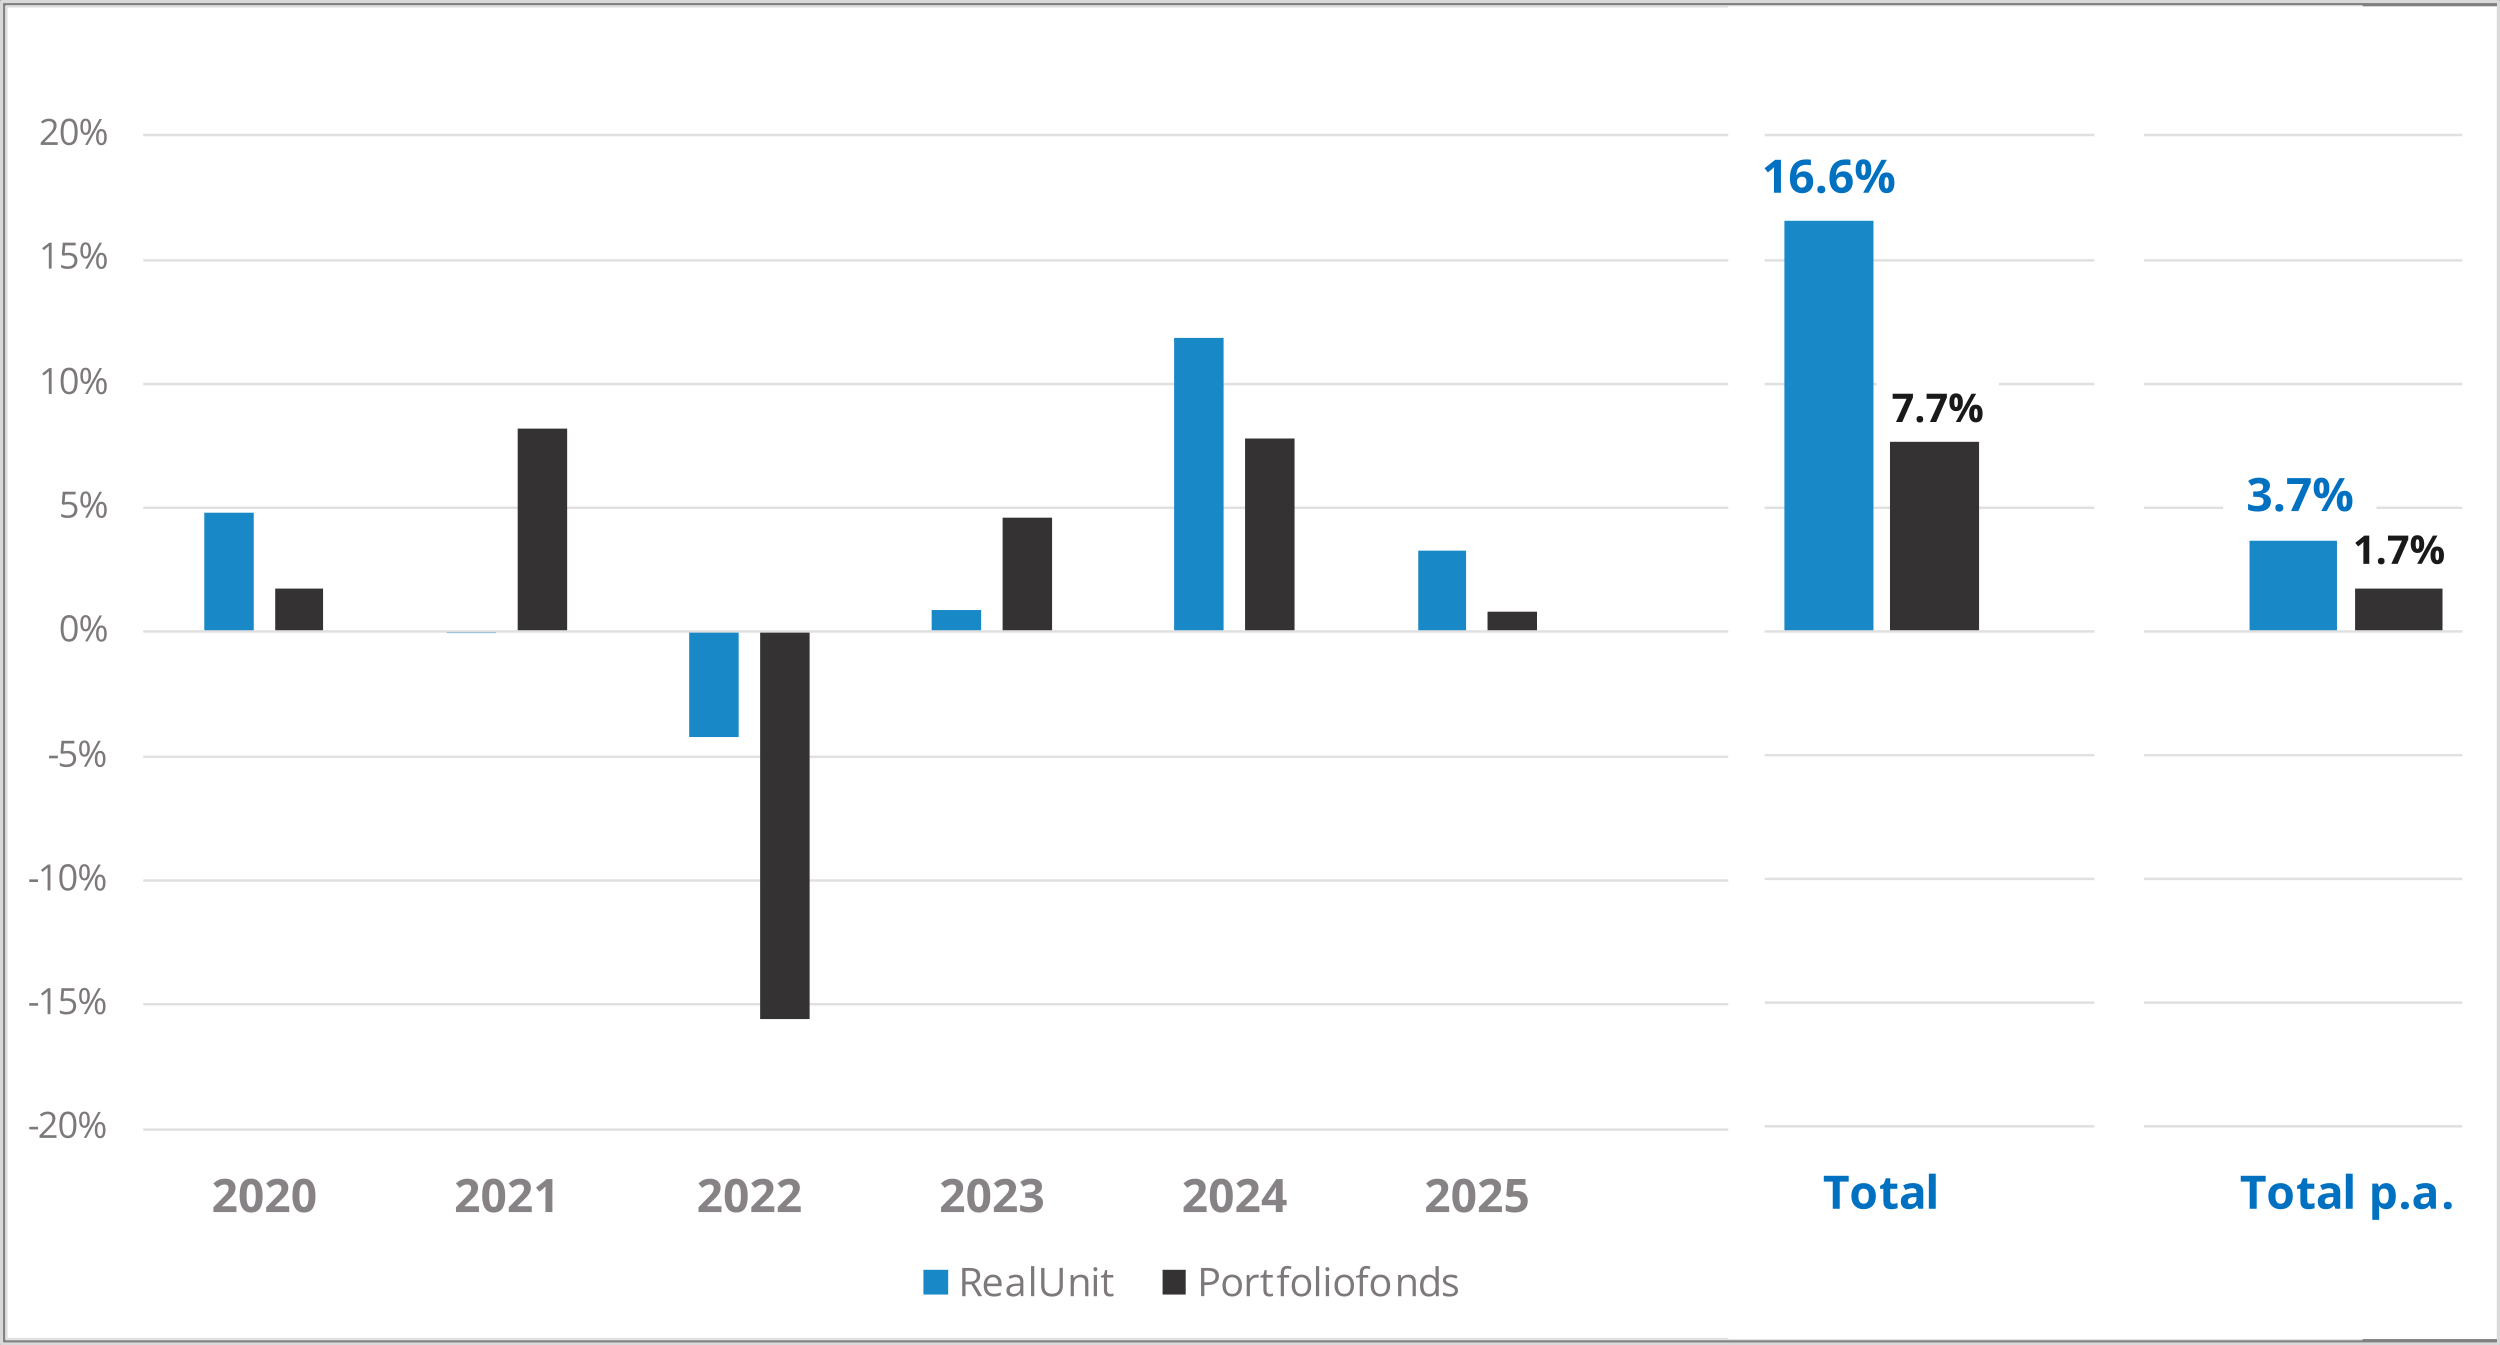 <svg xmlns="http://www.w3.org/2000/svg" xmlns:xlink="http://www.w3.org/1999/xlink" id="Ebene_2" data-name="Ebene 2" viewBox="0 0 613.5 330.17"><rect x="0" y="0" width="613.5" height="330.17" fill="#808080" stroke="none"/><defs><style>      .cls-1, .cls-2, .cls-3, .cls-4 {        fill: none;      }      .cls-5 {        fill: #7d787a;      }      .cls-6 {        fill: #343233;      }      .cls-7 {        clip-path: url(#clippath-17);      }      .cls-8 {        clip-path: url(#clippath-19);      }      .cls-9 {        clip-path: url(#clippath-11);      }      .cls-10 {        clip-path: url(#clippath-16);      }      .cls-11 {        clip-path: url(#clippath-18);      }      .cls-12 {        clip-path: url(#clippath-10);      }      .cls-13 {        clip-path: url(#clippath-15);      }      .cls-14 {        clip-path: url(#clippath-13);      }      .cls-15 {        clip-path: url(#clippath-14);      }      .cls-16 {        clip-path: url(#clippath-12);      }      .cls-17 {        clip-path: url(#clippath-31);      }      .cls-18 {        clip-path: url(#clippath-32);      }      .cls-19 {        clip-path: url(#clippath-33);      }      .cls-20 {        clip-path: url(#clippath-34);      }      .cls-21 {        clip-path: url(#clippath-35);      }      .cls-22 {        clip-path: url(#clippath-39);      }      .cls-23 {        clip-path: url(#clippath-30);      }      .cls-24 {        clip-path: url(#clippath-36);      }      .cls-25 {        clip-path: url(#clippath-37);      }      .cls-26 {        clip-path: url(#clippath-38);      }      .cls-27 {        clip-path: url(#clippath-27);      }      .cls-28 {        clip-path: url(#clippath-29);      }      .cls-29 {        clip-path: url(#clippath-26);      }      .cls-30 {        clip-path: url(#clippath-28);      }      .cls-31 {        clip-path: url(#clippath-20);      }      .cls-32 {        clip-path: url(#clippath-21);      }      .cls-33 {        clip-path: url(#clippath-22);      }      .cls-34 {        clip-path: url(#clippath-23);      }      .cls-35 {        clip-path: url(#clippath-24);      }      .cls-36 {        clip-path: url(#clippath-25);      }      .cls-37 {        clip-path: url(#clippath-41);      }      .cls-38 {        clip-path: url(#clippath-42);      }      .cls-39 {        clip-path: url(#clippath-43);      }      .cls-40 {        clip-path: url(#clippath-44);      }      .cls-41 {        clip-path: url(#clippath-45);      }      .cls-42 {        clip-path: url(#clippath-40);      }      .cls-43 {        clip-path: url(#clippath-46);      }      .cls-44 {        clip-path: url(#clippath-1);      }      .cls-45 {        clip-path: url(#clippath-3);      }      .cls-46 {        clip-path: url(#clippath-4);      }      .cls-47 {        clip-path: url(#clippath-2);      }      .cls-48 {        clip-path: url(#clippath-7);      }      .cls-49 {        clip-path: url(#clippath-6);      }      .cls-50 {        clip-path: url(#clippath-9);      }      .cls-51 {        clip-path: url(#clippath-8);      }      .cls-52 {        clip-path: url(#clippath-5);      }      .cls-53 {        fill: #878285;      }      .cls-54 {        fill: #1988c6;      }      .cls-55 {        fill: #fff;      }      .cls-56 {        fill: #1a1919;      }      .cls-2 {        stroke: #e1e0e0;        stroke-width: .61px;      }      .cls-2, .cls-4 {        stroke-linejoin: round;      }      .cls-3 {        stroke: #fff;        stroke-miterlimit: 8;        stroke-width: 12.14px;      }      .cls-57 {        fill: #0070c0;      }      .cls-4 {        stroke: #d9d9d9;        stroke-width: .75px;      }      .cls-58 {        clip-path: url(#clippath);      }    </style><clipPath id="clippath"><rect class="cls-1" x=".75" y=".75" width="612" height="328.67"></rect></clipPath><clipPath id="clippath-1"><rect class="cls-1" x="1.56" y="1.56" width="578" height="327.05"></rect></clipPath><clipPath id="clippath-2"><rect class="cls-1" x="34.75" y="33.13" width="535.9" height="244.48"></rect></clipPath><clipPath id="clippath-3"><rect class="cls-1" x="34.75" y="33.13" width="535.9" height="244.48"></rect></clipPath><clipPath id="clippath-4"><rect class="cls-1" x="1.56" y="1.56" width="578" height="327.05"></rect></clipPath><clipPath id="clippath-5"><rect class="cls-1" x="1.56" y="1.56" width="578" height="327.05"></rect></clipPath><clipPath id="clippath-6"><rect class="cls-1" x="1.56" y="1.56" width="578" height="327.05"></rect></clipPath><clipPath id="clippath-7"><rect class="cls-1" x="1.56" y="1.56" width="578" height="327.05"></rect></clipPath><clipPath id="clippath-8"><rect class="cls-1" x="1.56" y="1.56" width="578" height="327.05"></rect></clipPath><clipPath id="clippath-9"><rect class="cls-1" x="1.56" y="1.56" width="578" height="327.05"></rect></clipPath><clipPath id="clippath-10"><rect class="cls-1" x="1.56" y="1.56" width="578" height="327.05"></rect></clipPath><clipPath id="clippath-11"><rect class="cls-1" x="1.56" y="1.56" width="578" height="327.05"></rect></clipPath><clipPath id="clippath-12"><rect class="cls-1" x="1.56" y="1.56" width="578" height="327.05"></rect></clipPath><clipPath id="clippath-13"><rect class="cls-1" x="1.56" y="1.56" width="578" height="327.05"></rect></clipPath><clipPath id="clippath-14"><rect class="cls-1" x="1.56" y="1.56" width="578" height="327.05"></rect></clipPath><clipPath id="clippath-15"><rect class="cls-1" x="1.56" y="1.56" width="578" height="327.05"></rect></clipPath><clipPath id="clippath-16"><rect class="cls-1" x="1.56" y="1.56" width="578" height="327.05"></rect></clipPath><clipPath id="clippath-17"><rect class="cls-1" x="1.56" y="1.56" width="578" height="327.05"></rect></clipPath><clipPath id="clippath-18"><rect class="cls-1" x="1.56" y="1.56" width="578" height="327.05"></rect></clipPath><clipPath id="clippath-19"><rect class="cls-1" x="1.56" y="1.56" width="578" height="327.05"></rect></clipPath><clipPath id="clippath-20"><rect class="cls-1" x="1.56" y="1.56" width="578" height="327.05"></rect></clipPath><clipPath id="clippath-21"><rect class="cls-1" x="1.56" y="1.56" width="578" height="327.05"></rect></clipPath><clipPath id="clippath-22"><rect class="cls-1" x="1.56" y="1.56" width="578" height="327.05"></rect></clipPath><clipPath id="clippath-23"><rect class="cls-1" x="1.56" y="1.56" width="578" height="327.05"></rect></clipPath><clipPath id="clippath-24"><rect class="cls-1" x="1.56" y="1.56" width="578" height="327.05"></rect></clipPath><clipPath id="clippath-25"><rect class="cls-1" x="1.56" y="1.56" width="578" height="327.05"></rect></clipPath><clipPath id="clippath-26"><rect class="cls-1" x="1.56" y="1.56" width="578" height="327.05"></rect></clipPath><clipPath id="clippath-27"><rect class="cls-1" x="1.56" y="1.56" width="578" height="327.05"></rect></clipPath><clipPath id="clippath-28"><rect class="cls-1" x="1.56" y="1.56" width="578" height="327.05"></rect></clipPath><clipPath id="clippath-29"><rect class="cls-1" x="1.56" y="1.56" width="578" height="327.05"></rect></clipPath><clipPath id="clippath-30"><rect class="cls-1" x="1.56" y="1.56" width="578" height="327.05"></rect></clipPath><clipPath id="clippath-31"><rect class="cls-1" x="1.56" y="1.56" width="578" height="327.05"></rect></clipPath><clipPath id="clippath-32"><rect class="cls-1" x=".75" y=".75" width="612" height="328.67"></rect></clipPath><clipPath id="clippath-33"><rect class="cls-1" x="424.13" y="1.56" width="188.62" height="327.05"></rect></clipPath><clipPath id="clippath-34"><rect class="cls-1" x="433.04" y="33.13" width="171.62" height="243.67"></rect></clipPath><clipPath id="clippath-35"><rect class="cls-1" x="433.04" y="33.13" width="171.62" height="243.67"></rect></clipPath><clipPath id="clippath-36"><rect class="cls-1" x="424.13" y="1.56" width="188.62" height="327.05"></rect></clipPath><clipPath id="clippath-37"><rect class="cls-1" x="424.13" y="1.56" width="188.62" height="327.05"></rect></clipPath><clipPath id="clippath-38"><rect class="cls-1" x="424.13" y="1.56" width="188.62" height="327.05"></rect></clipPath><clipPath id="clippath-39"><rect class="cls-1" x="424.13" y="1.56" width="188.62" height="327.05"></rect></clipPath><clipPath id="clippath-40"><rect class="cls-1" x="471.89" y="112.06" width="140.86" height="18.21"></rect></clipPath><clipPath id="clippath-41"><rect class="cls-1" x="424.13" y="1.56" width="188.62" height="327.05"></rect></clipPath><clipPath id="clippath-42"><rect class="cls-1" x="424.13" y="91.82" width="130.74" height="15.79"></rect></clipPath><clipPath id="clippath-43"><rect class="cls-1" x="424.13" y="1.56" width="188.62" height="327.05"></rect></clipPath><clipPath id="clippath-44"><rect class="cls-1" x="424.13" y="1.56" width="188.62" height="327.05"></rect></clipPath><clipPath id="clippath-45"><rect class="cls-1" x="424.13" y="1.56" width="188.62" height="327.05"></rect></clipPath><clipPath id="clippath-46"><rect class="cls-1" x="424.13" y="1.56" width="188.62" height="327.05"></rect></clipPath></defs><g id="Ebene_1-2" data-name="Ebene 1"><g class="cls-58"><rect class="cls-55" x="1.56" y="1.56" width="578" height="327.05"></rect></g><g class="cls-44"><path class="cls-2" d="M35.15,33.13h535.5M35.15,63.89h535.5M35.15,94.25h535.5M35.15,124.61h535.5M35.15,185.73h535.5M35.15,216.08h535.5M35.15,246.44h535.5M35.15,277.2h535.5"></path></g><g class="cls-47"><path class="cls-54" d="M526.54,132.7h12.14v22.26h-12.14v-22.26ZM467.04,54.18h12.14v100.79h-12.14V54.18ZM348.04,135.13h11.74v19.83h-11.74v-19.83ZM288.13,82.92h12.14v72.05h-12.14v-72.05ZM228.63,149.7h12.14v5.26h-12.14v-5.26ZM169.13,180.87h12.14v-25.9h-12.14v25.9ZM109.63,154.96h12.14v.4h-12.14v-.4ZM50.13,125.82h12.14v29.14h-12.14v-29.14Z"></path></g><g class="cls-45"><path class="cls-6" d="M543.54,144.85h12.14v10.12h-12.14v-10.12ZM484.04,108.42h12.14v46.55h-12.14v-46.55ZM365.04,150.11h12.14v4.86h-12.14v-4.86ZM305.54,107.61h12.14v47.36h-12.14v-47.36ZM246.04,127.04h12.14v27.93h-12.14v-27.93ZM186.54,250.08h12.14v-95.12h-12.14v95.12ZM127.04,105.18h12.14v49.79h-12.14v-49.79ZM67.54,144.44h11.74v10.52h-11.74v-10.52Z"></path></g><g class="cls-46"><line class="cls-2" x1="35.15" y1="154.96" x2="570.65" y2="154.96"></line></g><g class="cls-52"><rect class="cls-55" x="458.94" y="38.39" width="28.33" height="13.36"></rect></g><g class="cls-49"><g><path class="cls-57" d="M464.55,48.51h-1.22v-3.34c0-.09,0-.21,0-.34,0-.14,0-.28.01-.42,0-.14.01-.27.02-.39-.03.03-.09.09-.18.18-.09.08-.17.16-.25.22l-.66.53-.59-.74,1.86-1.48h1v5.78Z"></path><path class="cls-57" d="M466.12,46.06c0-.33.02-.66.07-.99.05-.33.13-.63.25-.92s.29-.54.51-.77c.22-.22.5-.4.83-.53.34-.13.75-.19,1.22-.19.11,0,.25,0,.4.01.15,0,.28.02.38.05v.98c-.11-.02-.22-.04-.34-.06-.12-.01-.24-.02-.36-.02-.48,0-.85.08-1.11.23-.26.15-.45.36-.55.63s-.17.58-.19.94h.05c.07-.13.17-.24.28-.34.11-.1.25-.18.41-.24.16-.06.35-.09.57-.09.34,0,.63.07.88.22.25.14.44.35.57.62.13.27.2.6.2.99,0,.42-.08.77-.24,1.08-.16.3-.39.53-.68.69-.29.16-.64.24-1.04.24-.29,0-.57-.05-.83-.15-.26-.1-.48-.26-.67-.46s-.34-.47-.45-.79c-.11-.32-.16-.69-.16-1.13ZM468.21,47.61c.24,0,.43-.08.58-.25.15-.16.22-.42.22-.77,0-.28-.06-.5-.2-.67s-.33-.24-.59-.24c-.18,0-.34.04-.47.12s-.24.18-.31.3c-.07.12-.11.25-.11.38s.02.27.06.4c.04.13.09.25.17.36.07.11.17.19.27.26s.24.1.38.1Z"></path><path class="cls-57" d="M470.93,47.95c0-.25.07-.42.2-.52s.3-.15.49-.15.35.05.48.15.2.27.2.52-.07.41-.2.51-.3.16-.48.16-.36-.05-.49-.16-.2-.28-.2-.51Z"></path><path class="cls-57" d="M473.06,46.06c0-.33.02-.66.07-.99.05-.33.13-.63.25-.92s.29-.54.51-.77c.22-.22.5-.4.83-.53.34-.13.75-.19,1.22-.19.11,0,.25,0,.4.01.15,0,.28.02.38.05v.98c-.11-.02-.22-.04-.34-.06-.12-.01-.24-.02-.36-.02-.48,0-.85.08-1.11.23-.26.15-.45.36-.55.63s-.17.58-.19.94h.05c.07-.13.17-.24.28-.34.11-.1.25-.18.41-.24.16-.06.35-.09.57-.09.34,0,.63.07.88.22.25.14.44.35.57.62.13.27.2.6.2.99,0,.42-.08.77-.24,1.08-.16.3-.39.53-.68.69-.29.16-.64.24-1.04.24-.29,0-.57-.05-.83-.15-.26-.1-.48-.26-.67-.46s-.34-.47-.45-.79c-.11-.32-.16-.69-.16-1.13ZM475.15,47.61c.24,0,.43-.08.58-.25.15-.16.22-.42.22-.77,0-.28-.06-.5-.2-.67s-.33-.24-.59-.24c-.18,0-.34.04-.47.12s-.24.18-.31.3c-.07.12-.11.25-.11.38s.02.27.06.4c.04.13.09.25.17.36.07.11.17.19.27.26s.24.1.38.1Z"></path><path class="cls-57" d="M479.02,42.65c.45,0,.8.16,1.03.47.23.32.35.76.35,1.33s-.11,1.02-.33,1.34c-.22.32-.57.48-1.05.48-.45,0-.78-.16-1.02-.48-.23-.32-.35-.77-.35-1.34s.11-1.02.33-1.33c.22-.32.56-.47,1.04-.47ZM479.03,43.48c-.13,0-.22.08-.29.25-.06.16-.09.41-.09.74s.03.58.09.75.16.25.29.25.22-.08.29-.25c.06-.17.09-.41.09-.75s-.03-.58-.09-.74c-.06-.16-.16-.25-.29-.25ZM483.12,42.73l-3.21,5.78h-.95l3.21-5.78h.95ZM483.07,44.96c.45,0,.8.16,1.03.47.23.32.35.76.35,1.33s-.11,1.01-.33,1.34c-.22.32-.57.48-1.05.48-.45,0-.78-.16-1.02-.48-.23-.32-.35-.77-.35-1.34s.11-1.02.33-1.33c.22-.32.56-.47,1.04-.47ZM483.07,45.78c-.13,0-.22.08-.28.25-.06.16-.09.41-.09.74s.03.58.09.75.16.25.28.25.22-.08.29-.25c.06-.16.09-.41.09-.75s-.03-.58-.09-.74c-.06-.16-.16-.25-.29-.25Z"></path></g></g><g class="cls-48"><rect class="cls-55" x="520.46" y="116.92" width="23.88" height="13.36"></rect></g><g class="cls-51"><g><path class="cls-57" d="M527.18,122.55c0,.27-.06.5-.17.69-.11.19-.26.35-.45.48s-.4.21-.63.27v.02c.46.06.82.2,1.06.43.24.23.36.53.36.91,0,.34-.08.64-.25.91s-.42.48-.76.63-.78.23-1.32.23c-.32,0-.62-.03-.89-.08s-.53-.13-.78-.24v-1.04c.25.13.51.22.78.29.27.06.52.1.76.1.44,0,.74-.08.92-.23.18-.15.26-.36.26-.64,0-.16-.04-.3-.12-.41s-.22-.19-.42-.25c-.2-.06-.48-.09-.84-.09h-.44v-.94h.45c.36,0,.63-.03.81-.1.19-.07.31-.16.38-.28s.1-.25.1-.4c0-.21-.06-.37-.19-.48-.13-.12-.34-.17-.63-.17-.18,0-.35.02-.5.07-.15.05-.29.1-.41.17-.12.06-.23.13-.32.19l-.57-.84c.23-.16.49-.3.8-.41.3-.11.67-.16,1.09-.16.59,0,1.07.12,1.42.36.35.24.52.58.52,1.02Z"></path><path class="cls-57" d="M528.13,126.47c0-.25.07-.42.2-.52s.3-.15.49-.15.35.05.48.15.2.27.2.52-.07.41-.2.51-.3.16-.48.16-.36-.05-.49-.16-.2-.28-.2-.51Z"></path><path class="cls-57" d="M530.88,127.04l2.17-4.75h-2.85v-1.03h4.15v.77l-2.19,5.01h-1.28Z"></path><path class="cls-57" d="M536.22,121.17c.45,0,.8.16,1.03.47.23.32.35.76.35,1.33s-.11,1.02-.33,1.34c-.22.32-.57.48-1.05.48-.45,0-.78-.16-1.02-.48-.23-.32-.35-.77-.35-1.34s.11-1.02.33-1.33c.22-.32.56-.47,1.04-.47ZM536.23,122c-.13,0-.22.08-.29.25-.06.16-.09.41-.09.74s.03.58.09.75.16.25.29.25.22-.08.29-.25c.06-.17.09-.41.09-.75s-.03-.58-.09-.74c-.06-.16-.16-.25-.29-.25ZM540.32,121.26l-3.21,5.78h-.95l3.21-5.78h.95ZM540.27,123.48c.45,0,.8.16,1.03.47.23.32.35.76.35,1.33s-.11,1.01-.33,1.34c-.22.32-.57.48-1.05.48-.45,0-.78-.16-1.02-.48-.23-.32-.35-.77-.35-1.34s.11-1.02.33-1.33c.22-.32.56-.47,1.04-.47ZM540.27,124.31c-.13,0-.22.08-.28.25-.06.16-.09.41-.09.74s.03.58.09.75.16.25.28.25.22-.08.29-.25c.06-.16.09-.41.09-.75s-.03-.58-.09-.74c-.06-.16-.16-.25-.29-.25Z"></path></g></g><g class="cls-50"><g><path class="cls-56" d="M482.37,103.15l1.95-4.28h-2.57v-.93h3.73v.69l-1.97,4.51h-1.15Z"></path><path class="cls-56" d="M486.14,102.65c0-.22.06-.38.18-.47.12-.09.27-.13.44-.13s.31.04.44.13c.12.09.18.25.18.47s-.06.37-.18.46c-.12.09-.27.14-.44.14s-.32-.05-.44-.14-.18-.25-.18-.46Z"></path><path class="cls-56" d="M488.61,103.15l1.95-4.28h-2.57v-.93h3.73v.69l-1.97,4.51h-1.15Z"></path><path class="cls-56" d="M493.42,97.88c.41,0,.72.14.93.43.21.28.32.68.32,1.2s-.1.92-.3,1.21c-.2.29-.51.43-.95.43-.4,0-.71-.15-.91-.43-.21-.29-.31-.69-.31-1.21s.1-.91.29-1.2c.2-.28.51-.43.93-.43ZM493.43,98.62c-.12,0-.2.07-.26.22s-.08.37-.08.67.03.52.08.67.14.22.26.22.2-.07.26-.22c.06-.15.08-.37.08-.67s-.03-.52-.08-.67-.14-.22-.26-.22ZM497.11,97.95l-2.89,5.2h-.85l2.88-5.2h.85ZM497.06,99.96c.41,0,.72.14.93.43.21.28.32.68.32,1.2s-.1.91-.3,1.2c-.2.29-.51.43-.95.43-.4,0-.71-.14-.92-.43-.21-.29-.31-.69-.31-1.2s.1-.91.29-1.2c.2-.28.51-.43.93-.43ZM497.07,100.7c-.12,0-.2.07-.26.22-.05.15-.08.37-.08.67s.03.52.08.67c.05.15.14.22.26.22s.2-.07.26-.22.08-.37.08-.67-.03-.52-.08-.67c-.06-.15-.14-.22-.26-.22Z"></path></g></g><g class="cls-12"><g><path class="cls-56" d="M544.09,139.18h-1.1v-3.01c0-.08,0-.19,0-.31,0-.12,0-.25.01-.38s0-.25.01-.35c-.03.03-.08.08-.16.16-.08.07-.15.14-.22.2l-.6.48-.53-.66,1.68-1.33h.9v5.2Z"></path><path class="cls-56" d="M545.66,138.67c0-.22.06-.38.18-.47.12-.09.27-.13.44-.13s.31.04.44.13c.12.09.18.25.18.47s-.06.37-.18.46c-.12.09-.27.14-.44.14s-.32-.05-.44-.14-.18-.25-.18-.46Z"></path><path class="cls-56" d="M548.13,139.18l1.95-4.28h-2.57v-.93h3.73v.69l-1.97,4.51h-1.15Z"></path><path class="cls-56" d="M552.94,133.9c.41,0,.72.14.93.43.21.28.32.68.32,1.2s-.1.92-.3,1.21c-.2.29-.51.43-.95.43-.4,0-.71-.15-.91-.43-.21-.29-.31-.69-.31-1.21s.1-.91.29-1.2c.2-.28.51-.43.93-.43ZM552.95,134.65c-.12,0-.2.07-.26.22s-.08.37-.08.67.03.52.08.67.14.22.26.22.2-.07.26-.22c.06-.15.08-.37.08-.67s-.03-.52-.08-.67-.14-.22-.26-.22ZM556.63,133.98l-2.89,5.2h-.85l2.88-5.2h.85ZM556.58,135.98c.41,0,.72.14.93.43.21.28.32.68.32,1.2s-.1.91-.3,1.2c-.2.29-.51.43-.95.43-.4,0-.71-.14-.92-.43-.21-.29-.31-.69-.31-1.2s.1-.91.29-1.2c.2-.28.51-.43.93-.43ZM556.59,136.72c-.12,0-.2.07-.26.22-.05.15-.08.37-.08.67s.03.52.08.67c.05.15.14.22.26.22s.2-.07.26-.22.08-.37.08-.67-.03-.52-.08-.67c-.06-.15-.14-.22-.26-.22Z"></path></g></g><g class="cls-9"><g><path class="cls-5" d="M7.18,277.16v-.64h2.16v.64h-2.16Z"></path><path class="cls-5" d="M13.86,279.23h-4.17v-.6l1.7-1.73c.32-.32.58-.6.8-.85s.38-.5.49-.74c.11-.24.17-.51.17-.8,0-.36-.11-.63-.32-.82-.21-.19-.49-.28-.84-.28-.3,0-.57.05-.81.16s-.48.25-.72.44l-.39-.49c.17-.14.35-.27.55-.38s.41-.2.64-.26.47-.1.73-.1c.39,0,.73.07,1.01.2.28.14.5.33.66.58.16.25.23.55.23.9s-.07.65-.2.94c-.13.29-.32.57-.56.86-.24.28-.52.58-.84.9l-1.38,1.38v.03h3.25v.66Z"></path><path class="cls-5" d="M18.75,276.04c0,.52-.04.98-.12,1.38-.08.41-.2.75-.37,1.03-.17.28-.39.5-.65.64s-.59.22-.96.22c-.47,0-.86-.13-1.17-.39-.31-.26-.54-.63-.69-1.12-.15-.49-.23-1.08-.23-1.77s.07-1.26.21-1.75c.14-.49.36-.86.67-1.13.31-.26.71-.39,1.22-.39s.87.13,1.18.39c.31.26.54.63.69,1.12.15.49.23,1.08.23,1.76ZM15.28,276.04c0,.59.04,1.08.13,1.48.09.39.24.69.44.88.2.2.47.29.79.29s.59-.1.79-.29c.2-.19.35-.49.44-.88.09-.39.14-.89.14-1.48s-.04-1.07-.13-1.46-.23-.69-.43-.89c-.2-.2-.47-.3-.8-.3s-.6.1-.8.3-.34.49-.43.89-.13.88-.13,1.46Z"></path><path class="cls-5" d="M20.71,272.78c.43,0,.76.17.99.52.22.35.34.84.34,1.47s-.11,1.12-.33,1.48c-.22.35-.55.53-1,.53-.42,0-.74-.18-.96-.53-.22-.35-.33-.84-.33-1.48s.11-1.12.32-1.47c.21-.35.54-.52.97-.52ZM20.71,273.3c-.23,0-.41.12-.52.37-.11.25-.17.61-.17,1.1s.06.86.17,1.11c.11.25.28.37.52.37s.42-.12.54-.37c.12-.25.18-.62.18-1.11s-.06-.85-.18-1.1c-.12-.25-.3-.37-.55-.37ZM24.73,272.87l-3.53,6.36h-.63l3.53-6.36h.63ZM24.56,275.33c.43,0,.76.17.99.52.23.35.34.84.34,1.47s-.11,1.12-.33,1.47c-.22.35-.55.53-1,.53-.42,0-.74-.18-.96-.53-.22-.35-.33-.84-.33-1.47s.1-1.12.31-1.47c.21-.35.54-.52.98-.52ZM24.56,275.85c-.23,0-.41.12-.52.37-.11.24-.17.61-.17,1.1s.06.86.17,1.11c.11.25.28.37.52.37s.42-.12.54-.37c.12-.25.18-.62.18-1.11s-.06-.85-.18-1.1-.3-.37-.55-.37Z"></path></g></g><g class="cls-16"><g><path class="cls-5" d="M7.18,246.8v-.64h2.16v.64h-2.16Z"></path><path class="cls-5" d="M12.38,248.87h-.7v-4.5c0-.17,0-.32,0-.44,0-.12,0-.24,0-.34,0-.1.01-.21.02-.32-.09.09-.17.17-.25.24s-.18.15-.29.24l-.73.58-.38-.49,1.72-1.33h.6v6.36Z"></path><path class="cls-5" d="M16.56,244.98c.43,0,.81.07,1.13.22.32.15.57.36.74.64s.26.62.26,1.01c0,.43-.09.81-.28,1.12s-.46.56-.81.73c-.35.17-.78.25-1.27.25-.33,0-.64-.03-.92-.09-.28-.06-.52-.14-.72-.26v-.69c.21.13.47.23.77.3.3.08.59.11.88.11.32,0,.6-.05.85-.15.24-.1.43-.26.57-.47s.2-.47.2-.79c0-.42-.13-.75-.39-.98s-.67-.35-1.23-.35c-.18,0-.38.01-.59.04-.21.03-.39.06-.53.1l-.37-.24.24-2.98h3.16v.66h-2.54l-.16,1.92c.11-.02.25-.05.43-.07.17-.02.37-.04.59-.04Z"></path><path class="cls-5" d="M20.71,242.42c.43,0,.76.17.99.52.22.35.34.84.34,1.47s-.11,1.12-.33,1.48c-.22.35-.55.53-1,.53-.42,0-.74-.18-.96-.53-.22-.35-.33-.84-.33-1.48s.11-1.12.32-1.47c.21-.35.54-.52.97-.52ZM20.71,242.94c-.23,0-.41.12-.52.37-.11.25-.17.61-.17,1.1s.06.86.17,1.11c.11.25.28.37.52.37s.42-.12.54-.37c.12-.25.18-.62.18-1.11s-.06-.85-.18-1.1c-.12-.25-.3-.37-.55-.37ZM24.73,242.51l-3.53,6.36h-.63l3.53-6.36h.63ZM24.56,244.97c.43,0,.76.17.99.52.23.35.34.84.34,1.47s-.11,1.12-.33,1.47c-.22.35-.55.53-1,.53-.42,0-.74-.18-.96-.53-.22-.35-.33-.84-.33-1.47s.1-1.12.31-1.47c.21-.35.54-.52.98-.52ZM24.56,245.49c-.23,0-.41.12-.52.37-.11.24-.17.61-.17,1.1s.06.86.17,1.11c.11.25.28.37.52.37s.42-.12.54-.37c.12-.25.18-.62.18-1.11s-.06-.85-.18-1.1-.3-.37-.55-.37Z"></path></g></g><g class="cls-14"><g><path class="cls-5" d="M7.18,216.44v-.64h2.16v.64h-2.16Z"></path><path class="cls-5" d="M12.38,218.51h-.7v-4.5c0-.17,0-.32,0-.44,0-.12,0-.24,0-.34,0-.1.01-.21.02-.32-.09.09-.17.17-.25.24s-.18.15-.29.24l-.73.58-.38-.49,1.72-1.33h.6v6.36Z"></path><path class="cls-5" d="M18.75,215.32c0,.52-.04.98-.12,1.38-.08.41-.2.75-.37,1.03-.17.28-.39.5-.65.64s-.59.22-.96.22c-.47,0-.86-.13-1.17-.39-.31-.26-.54-.63-.69-1.12-.15-.49-.23-1.08-.23-1.77s.07-1.26.21-1.75c.14-.49.36-.86.67-1.13.31-.26.71-.39,1.22-.39s.87.13,1.18.39c.31.26.54.63.69,1.12.15.49.23,1.08.23,1.76ZM15.28,215.32c0,.59.04,1.08.13,1.48.09.39.24.69.44.88.2.2.47.29.79.29s.59-.1.79-.29c.2-.19.35-.49.44-.88.09-.39.14-.89.14-1.48s-.04-1.07-.13-1.46-.23-.69-.43-.89c-.2-.2-.47-.3-.8-.3s-.6.1-.8.3-.34.49-.43.89-.13.88-.13,1.46Z"></path><path class="cls-5" d="M20.71,212.06c.43,0,.76.17.99.52.22.35.34.84.34,1.47s-.11,1.12-.33,1.48c-.22.35-.55.53-1,.53-.42,0-.74-.18-.96-.53-.22-.35-.33-.84-.33-1.48s.11-1.12.32-1.47c.21-.35.54-.52.97-.52ZM20.71,212.58c-.23,0-.41.12-.52.37-.11.25-.17.61-.17,1.1s.06.86.17,1.11c.11.25.28.37.52.37s.42-.12.54-.37c.12-.25.18-.62.18-1.11s-.06-.85-.18-1.1c-.12-.25-.3-.37-.55-.37ZM24.73,212.16l-3.53,6.36h-.63l3.53-6.36h.63ZM24.56,214.61c.43,0,.76.17.99.52.23.35.34.84.34,1.47s-.11,1.12-.33,1.47c-.22.35-.55.53-1,.53-.42,0-.74-.18-.96-.53-.22-.35-.33-.84-.33-1.47s.1-1.12.31-1.47c.21-.35.54-.52.98-.52ZM24.56,215.13c-.23,0-.41.12-.52.37-.11.24-.17.61-.17,1.1s.06.86.17,1.11c.11.25.28.37.52.37s.42-.12.54-.37c.12-.25.18-.62.18-1.11s-.06-.85-.18-1.1-.3-.37-.55-.37Z"></path></g></g><g class="cls-15"><g><path class="cls-5" d="M12.04,186.09v-.64h2.16v.64h-2.16Z"></path><path class="cls-5" d="M16.56,184.27c.43,0,.81.07,1.13.22.32.15.57.36.74.64s.26.62.26,1.01c0,.43-.09.81-.28,1.12s-.46.56-.81.73c-.35.17-.78.25-1.27.25-.33,0-.64-.03-.92-.09-.28-.06-.52-.14-.72-.26v-.69c.21.13.47.23.77.3.3.08.59.11.88.11.32,0,.6-.05.85-.15.24-.1.43-.26.57-.47s.2-.47.2-.79c0-.42-.13-.75-.39-.98s-.67-.35-1.23-.35c-.18,0-.38.01-.59.04-.21.03-.39.06-.53.1l-.37-.24.24-2.98h3.16v.66h-2.54l-.16,1.92c.11-.02.25-.05.43-.07.17-.02.37-.04.59-.04Z"></path><path class="cls-5" d="M20.71,181.71c.43,0,.76.17.99.52.22.35.34.84.34,1.47s-.11,1.12-.33,1.48c-.22.35-.55.53-1,.53-.42,0-.74-.18-.96-.53-.22-.35-.33-.84-.33-1.48s.11-1.12.32-1.47c.21-.35.54-.52.97-.52ZM20.71,182.22c-.23,0-.41.12-.52.37-.11.25-.17.61-.17,1.1s.06.86.17,1.11c.11.25.28.37.52.37s.42-.12.54-.37c.12-.25.18-.62.18-1.11s-.06-.85-.18-1.1c-.12-.25-.3-.37-.55-.37ZM24.73,181.8l-3.53,6.36h-.63l3.53-6.36h.63ZM24.56,184.25c.43,0,.76.17.99.52.23.35.34.84.34,1.47s-.11,1.12-.33,1.47c-.22.35-.55.53-1,.53-.42,0-.74-.18-.96-.53-.22-.35-.33-.84-.33-1.47s.1-1.12.31-1.47c.21-.35.54-.52.98-.52ZM24.56,184.78c-.23,0-.41.12-.52.37-.11.24-.17.61-.17,1.1s.06.86.17,1.11c.11.25.28.37.52.37s.42-.12.54-.37c.12-.25.18-.62.18-1.11s-.06-.85-.18-1.1-.3-.37-.55-.37Z"></path></g></g><g class="cls-13"><g><path class="cls-5" d="M19.06,154.21c0,.52-.04.98-.12,1.38-.08.41-.2.75-.37,1.03-.17.28-.39.5-.65.64s-.59.22-.96.22c-.47,0-.86-.13-1.17-.39-.31-.26-.54-.63-.69-1.12-.15-.49-.23-1.08-.23-1.77s.07-1.26.21-1.75c.14-.49.36-.86.67-1.13.31-.26.71-.39,1.22-.39s.87.13,1.18.39c.31.26.54.63.69,1.12.15.49.23,1.07.23,1.76ZM15.59,154.21c0,.59.04,1.08.13,1.48.09.39.24.69.44.88.2.2.47.29.79.29s.59-.1.79-.29c.2-.19.35-.49.44-.88.09-.39.14-.89.14-1.48s-.04-1.07-.13-1.46c-.09-.39-.23-.69-.43-.89-.2-.2-.47-.3-.8-.3s-.6.1-.8.3c-.2.2-.34.49-.43.89-.09.39-.13.88-.13,1.46Z"></path><path class="cls-5" d="M21.01,150.94c.43,0,.76.17.99.52.22.35.34.84.34,1.47s-.11,1.12-.33,1.48c-.22.35-.55.53-1,.53-.42,0-.74-.18-.96-.53-.22-.35-.33-.84-.33-1.48s.11-1.12.32-1.47c.21-.35.54-.52.97-.52ZM21.01,151.46c-.23,0-.41.12-.52.37-.11.25-.17.61-.17,1.1s.06.86.17,1.11c.11.25.28.37.52.37s.42-.12.54-.37.18-.62.18-1.11-.06-.85-.18-1.1c-.12-.25-.3-.37-.55-.37ZM25.04,151.04l-3.53,6.36h-.63l3.53-6.36h.63ZM24.87,153.49c.43,0,.76.17.99.52.23.35.34.84.34,1.47s-.11,1.12-.33,1.47c-.22.35-.55.53-1,.53-.42,0-.74-.18-.96-.53-.22-.35-.33-.84-.33-1.47s.1-1.12.31-1.47c.21-.35.54-.52.98-.52ZM24.87,154.01c-.23,0-.41.12-.52.37-.11.24-.17.61-.17,1.1s.06.86.17,1.11c.11.25.28.37.52.37s.42-.12.54-.37c.12-.25.18-.62.18-1.11s-.06-.85-.18-1.1c-.12-.24-.3-.37-.55-.37Z"></path></g></g><g class="cls-10"><g><path class="cls-5" d="M16.87,123.15c.43,0,.81.07,1.13.22s.57.36.74.64.26.62.26,1.01c0,.44-.09.81-.28,1.12s-.46.56-.81.73c-.35.17-.78.25-1.27.25-.33,0-.64-.03-.92-.09-.28-.06-.52-.15-.72-.26v-.69c.21.13.47.23.77.3.3.08.59.11.88.11.32,0,.6-.05.85-.15.24-.1.43-.26.57-.47.13-.21.2-.47.2-.79,0-.42-.13-.75-.39-.98s-.67-.35-1.23-.35c-.18,0-.38.01-.59.04-.21.03-.39.06-.53.1l-.37-.24.24-2.98h3.16v.66h-2.54l-.16,1.92c.11-.02.25-.05.43-.07.17-.02.37-.04.59-.04Z"></path><path class="cls-5" d="M21.01,120.59c.43,0,.76.17.99.52.22.35.34.84.34,1.47s-.11,1.12-.33,1.48-.55.53-1,.53c-.42,0-.74-.18-.96-.53-.22-.35-.33-.84-.33-1.48s.11-1.12.32-1.47c.21-.35.54-.52.97-.52ZM21.01,121.1c-.23,0-.41.12-.52.37-.11.25-.17.61-.17,1.1s.06.86.17,1.11c.11.25.28.37.52.37s.42-.12.54-.37c.12-.25.18-.62.18-1.11s-.06-.85-.18-1.1c-.12-.25-.3-.37-.55-.37ZM25.04,120.68l-3.53,6.36h-.63l3.53-6.36h.63ZM24.87,123.13c.43,0,.76.17.99.52.23.35.34.84.34,1.47s-.11,1.12-.33,1.47c-.22.35-.55.53-1,.53-.42,0-.74-.18-.96-.53-.22-.35-.33-.84-.33-1.47s.1-1.12.31-1.47c.21-.35.54-.52.98-.52ZM24.87,123.66c-.23,0-.41.12-.52.37-.11.24-.17.61-.17,1.1s.06.86.17,1.11c.11.25.28.37.52.37s.42-.12.54-.37c.12-.25.18-.62.18-1.11s-.06-.85-.18-1.1c-.12-.24-.3-.37-.55-.37Z"></path></g></g><g class="cls-7"><g><path class="cls-5" d="M12.68,96.68h-.7v-4.5c0-.17,0-.32,0-.44s0-.24,0-.34c0-.1.01-.21.02-.31-.09.09-.17.17-.25.24s-.18.15-.29.24l-.73.58-.38-.49,1.72-1.33h.6v6.36Z"></path><path class="cls-5" d="M19.06,93.49c0,.52-.04.98-.12,1.38-.08.41-.2.75-.37,1.03s-.39.5-.65.64c-.27.15-.59.22-.96.22-.47,0-.86-.13-1.17-.39-.31-.26-.54-.63-.69-1.12-.15-.49-.23-1.08-.23-1.77s.07-1.26.21-1.75c.14-.49.36-.86.67-1.13.31-.26.71-.39,1.22-.39s.87.13,1.18.39c.31.26.54.63.69,1.12.15.49.23,1.07.23,1.76ZM15.59,93.49c0,.59.04,1.08.13,1.48.09.39.24.69.44.89.2.2.47.29.79.29s.59-.1.79-.29c.2-.19.35-.49.44-.88.09-.39.14-.89.14-1.48s-.04-1.07-.13-1.46c-.09-.39-.23-.69-.43-.89-.2-.2-.47-.3-.8-.3s-.6.1-.8.3c-.2.2-.34.49-.43.89-.09.39-.13.88-.13,1.46Z"></path><path class="cls-5" d="M21.01,90.23c.43,0,.76.17.99.52.22.35.34.84.34,1.47s-.11,1.12-.33,1.48-.55.53-1,.53c-.42,0-.74-.18-.96-.53-.22-.35-.33-.84-.33-1.48s.11-1.12.32-1.47c.21-.35.54-.52.97-.52ZM21.01,90.75c-.23,0-.41.12-.52.37-.11.25-.17.61-.17,1.1s.06.86.17,1.11c.11.25.28.37.52.37s.42-.12.54-.37c.12-.25.18-.62.18-1.11s-.06-.85-.18-1.1c-.12-.25-.3-.37-.55-.37ZM25.04,90.32l-3.53,6.36h-.63l3.53-6.36h.63ZM24.87,92.78c.43,0,.76.17.99.52.23.35.34.84.34,1.47s-.11,1.12-.33,1.47c-.22.35-.55.53-1,.53-.42,0-.74-.18-.96-.53-.22-.35-.33-.84-.33-1.47s.1-1.12.31-1.47c.21-.35.54-.52.98-.52ZM24.87,93.3c-.23,0-.41.12-.52.37-.11.24-.17.61-.17,1.1s.06.86.17,1.11c.11.25.28.37.52.37s.42-.12.54-.37c.12-.25.18-.62.18-1.11s-.06-.85-.18-1.1c-.12-.24-.3-.37-.55-.37Z"></path></g></g><g class="cls-11"><g><path class="cls-5" d="M12.68,65.92h-.7v-4.5c0-.17,0-.32,0-.44s0-.24,0-.34c0-.1.01-.21.02-.31-.09.09-.17.17-.25.24s-.18.15-.29.24l-.73.58-.38-.49,1.72-1.33h.6v6.36Z"></path><path class="cls-5" d="M16.87,62.03c.43,0,.81.07,1.13.22s.57.36.74.64.26.62.26,1.01c0,.44-.09.81-.28,1.12s-.46.56-.81.73c-.35.17-.78.25-1.27.25-.33,0-.64-.03-.92-.09-.28-.06-.52-.15-.72-.26v-.69c.21.13.47.23.77.3.3.08.59.11.88.11.32,0,.6-.05.85-.15.24-.1.43-.26.57-.47.13-.21.2-.47.2-.79,0-.42-.13-.75-.39-.98s-.67-.35-1.23-.35c-.18,0-.38.01-.59.04-.21.03-.39.06-.53.1l-.37-.24.24-2.98h3.16v.66h-2.54l-.16,1.92c.11-.02.25-.05.43-.07.17-.02.37-.04.59-.04Z"></path><path class="cls-5" d="M21.01,59.47c.43,0,.76.17.99.52.22.35.34.84.34,1.47s-.11,1.12-.33,1.48-.55.53-1,.53c-.42,0-.74-.18-.96-.53-.22-.35-.33-.84-.33-1.48s.11-1.12.32-1.47c.21-.35.54-.52.97-.52ZM21.01,59.99c-.23,0-.41.12-.52.37-.11.25-.17.61-.17,1.1s.06.86.17,1.11c.11.25.28.37.52.37s.42-.12.54-.37c.12-.25.18-.62.18-1.11s-.06-.85-.18-1.1c-.12-.25-.3-.37-.55-.37ZM25.04,59.56l-3.53,6.36h-.63l3.53-6.36h.63ZM24.87,62.02c.43,0,.76.17.99.52.23.35.34.84.34,1.47s-.11,1.12-.33,1.47c-.22.35-.55.53-1,.53-.42,0-.74-.18-.96-.53-.22-.35-.33-.84-.33-1.47s.1-1.12.31-1.47c.21-.35.54-.52.98-.52ZM24.87,62.54c-.23,0-.41.12-.52.37-.11.24-.17.61-.17,1.1s.06.86.17,1.11c.11.25.28.37.52.37s.42-.12.54-.37c.12-.25.18-.62.18-1.11s-.06-.85-.18-1.1c-.12-.24-.3-.37-.55-.37Z"></path></g></g><g class="cls-8"><g><path class="cls-5" d="M14.16,35.56h-4.17v-.6l1.7-1.73c.32-.32.58-.6.8-.85.22-.25.38-.5.49-.74.11-.24.17-.51.17-.8,0-.36-.11-.63-.32-.82-.21-.19-.49-.28-.84-.28-.3,0-.57.05-.81.16s-.48.25-.72.44l-.39-.49c.17-.14.35-.27.55-.38.2-.11.41-.2.64-.26.23-.06.47-.1.73-.1.39,0,.73.07,1.01.2.28.14.5.33.66.58.16.25.23.55.23.9s-.07.65-.2.94c-.13.29-.32.57-.56.86-.24.28-.52.58-.84.9l-1.38,1.38v.03h3.25v.66Z"></path><path class="cls-5" d="M19.06,32.37c0,.52-.04.98-.12,1.38-.08.41-.2.75-.37,1.03s-.39.5-.65.64c-.27.15-.59.22-.96.22-.47,0-.86-.13-1.17-.39-.31-.26-.54-.63-.69-1.12-.15-.49-.23-1.08-.23-1.77s.07-1.26.21-1.75c.14-.49.36-.86.67-1.13.31-.26.71-.39,1.22-.39s.87.13,1.18.39c.31.26.54.63.69,1.12.15.49.23,1.07.23,1.76ZM15.59,32.37c0,.59.04,1.08.13,1.48.09.39.24.69.44.89.2.2.47.29.79.29s.59-.1.79-.29c.2-.19.35-.49.44-.88.09-.39.14-.89.14-1.48s-.04-1.07-.13-1.46c-.09-.39-.23-.69-.43-.89-.2-.2-.47-.3-.8-.3s-.6.1-.8.3c-.2.2-.34.49-.43.89-.09.39-.13.88-.13,1.46Z"></path><path class="cls-5" d="M21.01,29.11c.43,0,.76.17.99.52.22.35.34.84.34,1.47s-.11,1.12-.33,1.48-.55.53-1,.53c-.42,0-.74-.18-.96-.53-.22-.35-.33-.84-.33-1.48s.11-1.12.32-1.47c.21-.35.54-.52.97-.52ZM21.01,29.63c-.23,0-.41.12-.52.37-.11.25-.17.61-.17,1.1s.06.86.17,1.11c.11.25.28.37.52.37s.42-.12.54-.37c.12-.25.18-.62.18-1.11s-.06-.85-.18-1.1c-.12-.25-.3-.37-.55-.37ZM25.04,29.2l-3.53,6.36h-.63l3.53-6.36h.63ZM24.87,31.66c.43,0,.76.17.99.52.23.35.34.84.34,1.47s-.11,1.12-.33,1.47c-.22.35-.55.53-1,.53-.42,0-.74-.18-.96-.53-.22-.35-.33-.84-.33-1.47s.1-1.12.31-1.47c.21-.35.54-.52.98-.52ZM24.87,32.18c-.23,0-.41.12-.52.37-.11.24-.17.61-.17,1.1s.06.86.17,1.11c.11.25.28.37.52.37s.42-.12.54-.37c.12-.25.18-.62.18-1.11s-.06-.85-.18-1.1c-.12-.24-.3-.37-.55-.37Z"></path></g></g><g class="cls-31"><g><path class="cls-53" d="M58.03,297.44h-5.66v-1.19l2.03-2.05c.41-.42.74-.77.99-1.05s.43-.54.54-.77c.11-.23.17-.48.17-.75,0-.32-.09-.56-.27-.72-.18-.16-.42-.24-.72-.24-.31,0-.62.07-.91.22-.3.14-.6.35-.92.61l-.93-1.1c.23-.2.48-.39.74-.56.26-.18.56-.32.91-.43.34-.11.76-.16,1.24-.16.53,0,.99.1,1.37.29s.68.45.88.78c.21.33.31.7.31,1.12,0,.45-.09.85-.27,1.22-.18.37-.43.73-.77,1.1-.34.36-.74.76-1.22,1.2l-1.04.98v.08h3.52v1.44Z"></path><path class="cls-53" d="M64.46,293.4c0,.65-.05,1.24-.15,1.75-.1.51-.26.95-.49,1.31-.22.36-.52.63-.88.82-.36.19-.8.28-1.32.28-.65,0-1.18-.17-1.6-.5s-.72-.81-.92-1.43c-.2-.62-.3-1.37-.3-2.23s.09-1.62.27-2.24c.18-.62.48-1.1.89-1.43s.96-.5,1.65-.5c.65,0,1.18.17,1.6.5.42.33.73.81.93,1.43.2.62.3,1.37.3,2.25ZM60.51,293.4c0,.62.03,1.13.1,1.54.07.41.18.72.35.93.16.21.39.31.68.31s.51-.1.67-.31c.16-.21.28-.51.35-.92.07-.41.11-.93.11-1.55s-.04-1.13-.11-1.54c-.07-.41-.19-.72-.35-.93-.16-.21-.39-.31-.67-.31s-.51.1-.68.31c-.16.21-.28.52-.35.93-.07.41-.1.93-.1,1.54Z"></path><path class="cls-53" d="M70.99,297.44h-5.66v-1.19l2.03-2.05c.41-.42.74-.77.99-1.05s.43-.54.54-.77c.11-.23.17-.48.17-.75,0-.32-.09-.56-.27-.72-.18-.16-.42-.24-.72-.24-.31,0-.62.07-.91.22-.3.14-.6.35-.92.61l-.93-1.1c.23-.2.48-.39.74-.56.26-.18.56-.32.91-.43.34-.11.76-.16,1.24-.16.53,0,.99.1,1.37.29s.68.45.88.78c.21.33.31.7.31,1.12,0,.45-.09.85-.27,1.22-.18.37-.43.73-.77,1.1-.34.36-.74.76-1.22,1.2l-1.04.98v.08h3.52v1.44Z"></path><path class="cls-53" d="M77.42,293.4c0,.65-.05,1.24-.15,1.75-.1.51-.26.95-.49,1.31-.22.36-.52.63-.88.82-.36.19-.8.28-1.32.28-.65,0-1.18-.17-1.6-.5s-.72-.81-.92-1.43c-.2-.62-.3-1.37-.3-2.23s.09-1.62.27-2.24c.18-.62.48-1.1.89-1.43s.96-.5,1.65-.5c.65,0,1.18.17,1.6.5.42.33.73.81.93,1.43.2.62.3,1.37.3,2.25ZM73.47,293.4c0,.62.03,1.13.1,1.54.07.41.18.72.35.93.16.21.39.31.68.31s.51-.1.67-.31c.16-.21.28-.51.35-.92.07-.41.11-.93.11-1.55s-.04-1.13-.11-1.54c-.07-.41-.19-.72-.35-.93-.16-.21-.39-.31-.67-.31s-.51.1-.68.31c-.16.21-.28.52-.35.93-.07.41-.1.93-.1,1.54Z"></path></g></g><g class="cls-32"><g><path class="cls-53" d="M117.55,297.44h-5.66v-1.19l2.03-2.05c.41-.42.74-.77.99-1.05s.43-.54.54-.77c.11-.23.17-.48.17-.75,0-.32-.09-.56-.27-.72-.18-.16-.42-.24-.72-.24-.31,0-.62.07-.91.22-.3.14-.6.35-.92.61l-.93-1.1c.23-.2.48-.39.74-.56.26-.18.56-.32.91-.43.34-.11.76-.16,1.24-.16.53,0,.99.1,1.37.29s.68.45.88.78c.21.33.31.7.31,1.12,0,.45-.09.85-.27,1.22-.18.37-.43.73-.77,1.1-.34.36-.74.76-1.22,1.2l-1.04.98v.08h3.52v1.44Z"></path><path class="cls-53" d="M123.98,293.4c0,.65-.05,1.24-.15,1.75-.1.51-.26.95-.49,1.31-.22.36-.52.63-.88.82-.36.19-.8.28-1.32.28-.65,0-1.18-.17-1.6-.5s-.72-.81-.92-1.43c-.2-.62-.3-1.37-.3-2.23s.09-1.62.27-2.24c.18-.62.48-1.1.89-1.43s.96-.5,1.65-.5c.65,0,1.18.17,1.6.5.42.33.73.81.93,1.43.2.62.3,1.37.3,2.25ZM120.03,293.4c0,.62.03,1.13.1,1.54.07.41.18.72.35.93.16.21.39.31.68.31s.51-.1.67-.31c.16-.21.28-.51.35-.92.07-.41.11-.93.11-1.55s-.04-1.13-.11-1.54c-.07-.41-.19-.72-.35-.93-.16-.21-.39-.31-.67-.31s-.51.1-.68.31c-.16.21-.28.52-.35.93-.07.41-.1.93-.1,1.54Z"></path><path class="cls-53" d="M130.51,297.44h-5.66v-1.19l2.03-2.05c.41-.42.74-.77.99-1.05s.43-.54.54-.77c.11-.23.17-.48.17-.75,0-.32-.09-.56-.27-.72-.18-.16-.42-.24-.72-.24-.31,0-.62.07-.91.22-.3.14-.6.35-.92.61l-.93-1.1c.23-.2.48-.39.74-.56.26-.18.56-.32.91-.43.34-.11.76-.16,1.24-.16.53,0,.99.1,1.37.29s.68.45.88.78c.21.33.31.7.31,1.12,0,.45-.09.85-.27,1.22-.18.37-.43.73-.77,1.1-.34.36-.74.76-1.22,1.2l-1.04.98v.08h3.52v1.44Z"></path><path class="cls-53" d="M135.56,297.44h-1.71v-4.68c0-.13,0-.29,0-.48,0-.19,0-.39.02-.59s.01-.38.02-.54c-.04.05-.12.13-.25.25s-.24.22-.35.31l-.93.75-.82-1.03,2.61-2.08h1.41v8.09Z"></path></g></g><g class="cls-33"><g><path class="cls-53" d="M177.07,297.44h-5.66v-1.19l2.03-2.05c.41-.42.74-.77.99-1.05s.43-.54.54-.77c.11-.23.17-.48.17-.75,0-.32-.09-.56-.27-.72-.18-.16-.42-.24-.72-.24-.31,0-.62.07-.91.22-.3.14-.6.35-.92.61l-.93-1.1c.23-.2.48-.39.74-.56.26-.18.56-.32.91-.43.34-.11.76-.16,1.24-.16.53,0,.99.1,1.37.29s.68.45.88.78c.21.33.31.7.31,1.12,0,.45-.09.85-.27,1.22-.18.37-.43.73-.77,1.1-.34.36-.74.76-1.22,1.2l-1.04.98v.08h3.52v1.44Z"></path><path class="cls-53" d="M183.5,293.4c0,.65-.05,1.24-.15,1.75-.1.51-.26.95-.49,1.31-.22.36-.52.63-.88.82-.36.19-.8.28-1.32.28-.65,0-1.18-.17-1.6-.5s-.72-.81-.92-1.43c-.2-.62-.3-1.37-.3-2.23s.09-1.62.27-2.24c.18-.62.48-1.1.89-1.43s.96-.5,1.65-.5c.65,0,1.18.17,1.6.5.42.33.73.81.93,1.43.2.62.3,1.37.3,2.25ZM179.55,293.4c0,.62.03,1.13.1,1.54.07.41.18.72.35.93.16.21.39.31.68.31s.51-.1.67-.31c.16-.21.28-.51.35-.92.07-.41.11-.93.11-1.55s-.04-1.13-.11-1.54c-.07-.41-.19-.72-.35-.93-.16-.21-.39-.31-.67-.31s-.51.1-.68.31c-.16.21-.28.52-.35.93-.07.41-.1.93-.1,1.54Z"></path><path class="cls-53" d="M190.03,297.44h-5.66v-1.19l2.03-2.05c.41-.42.74-.77.99-1.05s.43-.54.54-.77c.11-.23.17-.48.17-.75,0-.32-.09-.56-.27-.72-.18-.16-.42-.24-.72-.24-.31,0-.62.07-.91.22-.3.14-.6.35-.92.61l-.93-1.1c.23-.2.48-.39.74-.56.26-.18.56-.32.91-.43.34-.11.76-.16,1.24-.16.53,0,.99.1,1.37.29s.68.45.88.78c.21.33.31.7.31,1.12,0,.45-.09.85-.27,1.22-.18.37-.43.73-.77,1.1-.34.36-.74.76-1.22,1.2l-1.04.98v.08h3.52v1.44Z"></path><path class="cls-53" d="M196.51,297.44h-5.66v-1.19l2.03-2.05c.41-.42.74-.77.99-1.05s.43-.54.54-.77c.11-.23.17-.48.17-.75,0-.32-.09-.56-.27-.72-.18-.16-.42-.24-.72-.24-.31,0-.62.07-.91.22-.3.14-.6.35-.92.61l-.93-1.1c.23-.2.48-.39.74-.56.26-.18.56-.32.91-.43.34-.11.76-.16,1.24-.16.53,0,.99.1,1.37.29s.68.45.88.78c.21.33.31.7.31,1.12,0,.45-.09.85-.27,1.22-.18.37-.43.73-.77,1.1-.34.36-.74.76-1.22,1.2l-1.04.98v.08h3.52v1.44Z"></path></g></g><g class="cls-34"><g><path class="cls-53" d="M236.59,297.44h-5.66v-1.19l2.03-2.05c.41-.42.74-.77.99-1.05s.43-.54.54-.77c.11-.23.17-.48.17-.75,0-.32-.09-.56-.27-.72-.18-.16-.42-.24-.72-.24-.31,0-.62.07-.91.22-.3.14-.6.35-.92.61l-.93-1.1c.23-.2.48-.39.74-.56.26-.18.56-.32.91-.43.34-.11.76-.16,1.24-.16.53,0,.99.1,1.37.29s.68.45.88.78c.21.33.31.7.31,1.12,0,.45-.09.85-.27,1.22-.18.37-.43.73-.77,1.1-.34.36-.74.76-1.22,1.2l-1.04.98v.08h3.52v1.44Z"></path><path class="cls-53" d="M243.02,293.4c0,.65-.05,1.24-.15,1.75-.1.51-.26.95-.49,1.31-.22.36-.52.63-.88.82-.36.19-.8.28-1.32.28-.65,0-1.18-.17-1.6-.5s-.72-.81-.92-1.43c-.2-.62-.3-1.37-.3-2.23s.09-1.62.27-2.24c.18-.62.48-1.1.89-1.43s.96-.5,1.65-.5c.65,0,1.18.17,1.6.5.42.33.73.81.93,1.43.2.62.3,1.37.3,2.25ZM239.07,293.4c0,.62.03,1.13.1,1.54.07.41.18.72.35.93.16.21.39.31.68.31s.51-.1.67-.31c.16-.21.28-.51.35-.92.07-.41.11-.93.11-1.55s-.04-1.13-.11-1.54c-.07-.41-.19-.72-.35-.93-.16-.21-.39-.31-.67-.31s-.51.1-.68.31c-.16.21-.28.52-.35.93-.07.41-.1.93-.1,1.54Z"></path><path class="cls-53" d="M249.55,297.44h-5.66v-1.19l2.03-2.05c.41-.42.74-.77.99-1.05s.43-.54.54-.77c.11-.23.17-.48.17-.75,0-.32-.09-.56-.27-.72-.18-.16-.42-.24-.72-.24-.31,0-.62.07-.91.22-.3.14-.6.35-.92.61l-.93-1.1c.23-.2.48-.39.74-.56.26-.18.56-.32.91-.43.34-.11.76-.16,1.24-.16.53,0,.99.1,1.37.29s.68.45.88.78c.21.33.31.7.31,1.12,0,.45-.09.85-.27,1.22-.18.37-.43.73-.77,1.1-.34.36-.74.76-1.22,1.2l-1.04.98v.08h3.52v1.44Z"></path><path class="cls-53" d="M255.71,291.16c0,.37-.08.7-.23.97s-.36.5-.63.67c-.26.17-.56.3-.89.38v.03c.65.08,1.14.28,1.48.6.34.32.51.74.51,1.27,0,.47-.12.89-.35,1.27-.23.37-.59.67-1.07.88s-1.1.32-1.85.32c-.45,0-.86-.04-1.25-.11-.39-.07-.75-.18-1.09-.33v-1.46c.35.18.71.31,1.09.4.38.09.73.14,1.06.14.61,0,1.04-.11,1.29-.32.25-.21.37-.51.37-.89,0-.22-.06-.42-.17-.57-.11-.15-.31-.27-.59-.35s-.68-.12-1.18-.12h-.61v-1.31h.63c.5,0,.88-.05,1.14-.14.26-.09.44-.22.53-.39.09-.16.14-.35.14-.56,0-.29-.09-.51-.27-.68-.18-.16-.47-.24-.89-.24-.26,0-.49.03-.71.1-.21.06-.4.14-.57.23-.17.09-.32.18-.45.26l-.79-1.18c.32-.23.69-.42,1.11-.57.43-.15.93-.23,1.52-.23.83,0,1.49.17,1.98.5s.73.81.73,1.42Z"></path></g></g><g class="cls-35"><g><path class="cls-53" d="M296.11,297.44h-5.66v-1.19l2.03-2.05c.41-.42.74-.77.99-1.05s.43-.54.54-.77c.11-.23.17-.48.17-.75,0-.32-.09-.56-.27-.72-.18-.16-.42-.24-.72-.24-.31,0-.62.07-.91.22-.3.14-.6.35-.92.61l-.93-1.1c.23-.2.48-.39.74-.56.26-.18.56-.32.91-.43.34-.11.76-.16,1.24-.16.53,0,.99.1,1.37.29s.68.45.88.78c.21.33.31.7.31,1.12,0,.45-.09.85-.27,1.22-.18.37-.43.73-.77,1.1-.34.36-.74.76-1.22,1.2l-1.04.98v.08h3.52v1.44Z"></path><path class="cls-53" d="M302.54,293.4c0,.65-.05,1.24-.15,1.75-.1.51-.26.95-.49,1.31-.22.36-.52.63-.88.82-.36.19-.8.28-1.32.28-.65,0-1.18-.17-1.6-.5s-.72-.81-.92-1.43c-.2-.62-.3-1.37-.3-2.23s.09-1.62.27-2.24c.18-.62.48-1.1.89-1.43s.96-.5,1.65-.5c.65,0,1.18.17,1.6.5.42.33.73.81.93,1.43.2.62.3,1.37.3,2.25ZM298.59,293.4c0,.62.03,1.13.1,1.54.07.41.18.72.35.93.16.21.39.31.68.31s.51-.1.67-.31c.16-.21.28-.51.35-.92.07-.41.11-.93.11-1.55s-.04-1.13-.11-1.54c-.07-.41-.19-.72-.35-.93-.16-.21-.39-.31-.67-.31s-.51.1-.68.31c-.16.21-.28.52-.35.93-.07.41-.1.93-.1,1.54Z"></path><path class="cls-53" d="M309.07,297.44h-5.66v-1.19l2.03-2.05c.41-.42.74-.77.99-1.05s.43-.54.54-.77c.11-.23.17-.48.17-.75,0-.32-.09-.56-.27-.72-.18-.16-.42-.24-.72-.24-.31,0-.62.07-.91.22-.3.14-.6.35-.92.61l-.93-1.1c.23-.2.48-.39.74-.56.26-.18.56-.32.91-.43.34-.11.76-.16,1.24-.16.53,0,.99.1,1.37.29s.68.45.88.78c.21.33.31.7.31,1.12,0,.45-.09.85-.27,1.22-.18.37-.43.73-.77,1.1-.34.36-.74.76-1.22,1.2l-1.04.98v.08h3.52v1.44Z"></path><path class="cls-53" d="M315.73,295.76h-.97v1.68h-1.67v-1.68h-3.45v-1.19l3.55-5.22h1.58v5.09h.97v1.33ZM313.08,294.44v-1.37c0-.13,0-.28,0-.46,0-.18.01-.35.02-.53,0-.18.02-.33.02-.47s.02-.24.02-.29h-.04c-.07.15-.14.3-.22.44-.08.14-.17.29-.27.45l-1.48,2.24h1.95Z"></path></g></g><g class="cls-36"><g><path class="cls-53" d="M355.63,297.44h-5.66v-1.19l2.03-2.05c.41-.42.74-.77.99-1.05s.43-.54.54-.77.17-.48.17-.75c0-.32-.09-.56-.27-.72s-.42-.24-.72-.24c-.31,0-.62.07-.91.22-.29.14-.6.35-.92.61l-.93-1.1c.23-.2.48-.39.74-.56.26-.18.56-.32.91-.43.34-.11.76-.16,1.24-.16.53,0,.99.1,1.37.29.38.19.68.45.88.78.21.33.31.7.31,1.12,0,.45-.09.85-.27,1.22-.18.37-.43.73-.77,1.1-.34.36-.74.76-1.22,1.2l-1.04.98v.08h3.53v1.44Z"></path><path class="cls-53" d="M362.06,293.4c0,.65-.05,1.24-.15,1.75s-.26.95-.49,1.31c-.22.36-.52.63-.88.82-.36.19-.8.28-1.32.28-.65,0-1.18-.17-1.6-.5s-.73-.81-.92-1.43c-.2-.62-.3-1.37-.3-2.23s.09-1.62.27-2.24c.18-.62.48-1.1.89-1.43s.96-.5,1.65-.5c.65,0,1.18.17,1.6.5s.73.81.93,1.43c.2.62.3,1.37.3,2.25ZM358.1,293.4c0,.62.03,1.13.1,1.54s.18.72.35.93.39.31.67.31.51-.1.67-.31.28-.51.35-.92c.07-.41.1-.93.1-1.55s-.04-1.13-.1-1.54c-.07-.41-.19-.72-.35-.93-.16-.21-.39-.31-.67-.31s-.51.1-.67.31c-.16.21-.28.52-.35.93s-.1.93-.1,1.54Z"></path><path class="cls-53" d="M368.59,297.44h-5.66v-1.19l2.03-2.05c.41-.42.74-.77.99-1.05s.43-.54.54-.77.17-.48.17-.75c0-.32-.09-.56-.27-.72s-.42-.24-.72-.24c-.31,0-.62.07-.91.22-.29.14-.6.35-.92.61l-.93-1.1c.23-.2.48-.39.74-.56.26-.18.56-.32.91-.43.34-.11.76-.16,1.24-.16.53,0,.99.1,1.37.29.38.19.68.45.88.78.21.33.31.7.31,1.12,0,.45-.09.85-.27,1.22-.18.37-.43.73-.77,1.1-.34.36-.74.76-1.22,1.2l-1.04.98v.08h3.53v1.44Z"></path><path class="cls-53" d="M372.35,292.27c.5,0,.93.09,1.32.28.39.19.69.46.91.83s.33.82.33,1.35c0,.58-.12,1.09-.36,1.51-.24.42-.6.75-1.08.97-.48.22-1.07.34-1.79.34-.42,0-.82-.04-1.2-.11-.37-.07-.7-.18-.98-.33v-1.48c.28.15.62.27,1.01.37.39.1.76.15,1.11.15s.62-.04.86-.14c.23-.09.41-.23.53-.42.12-.19.18-.43.18-.73,0-.39-.13-.7-.4-.91s-.67-.32-1.22-.32c-.21,0-.43.02-.66.06-.23.04-.42.08-.57.12l-.68-.37.3-4.12h4.39v1.45h-2.89l-.15,1.59c.13-.03.26-.05.41-.08s.35-.04.62-.04Z"></path></g></g><g class="cls-29"><g><path class="cls-53" d="M471.23,297.44h-1.72v-6.66h-2.2v-1.43h6.11v1.43h-2.2v6.66Z"></path><path class="cls-53" d="M480.08,294.34c0,.52-.07.97-.21,1.37-.14.4-.34.74-.6,1.01-.26.27-.58.48-.95.62-.37.14-.79.21-1.25.21-.44,0-.83-.07-1.2-.21s-.68-.35-.95-.62c-.27-.28-.47-.61-.62-1.01s-.22-.86-.22-1.37c0-.69.12-1.27.37-1.74.24-.48.59-.84,1.04-1.08s.99-.37,1.61-.37c.58,0,1.09.12,1.54.37s.8.61,1.06,1.08c.26.48.38,1.06.38,1.74ZM475.81,294.34c0,.41.04.75.13,1.02.09.28.23.49.42.63.19.14.43.21.74.21s.54-.07.73-.21c.19-.14.32-.35.41-.63.09-.28.13-.62.13-1.02s-.04-.75-.13-1.02c-.09-.27-.22-.48-.41-.61-.19-.14-.43-.2-.74-.2-.45,0-.77.15-.97.46-.2.31-.3.77-.3,1.38Z"></path><path class="cls-53" d="M484.36,296.21c.18,0,.36-.02.54-.05.18-.04.35-.08.52-.14v1.26c-.18.08-.41.15-.67.2s-.56.08-.88.08c-.37,0-.7-.06-.99-.18s-.52-.33-.69-.62c-.17-.3-.25-.71-.25-1.24v-2.98h-.81v-.71l.93-.56.49-1.31h1.08v1.32h1.73v1.27h-1.73v2.98c0,.24.07.41.2.53s.31.17.53.17Z"></path><path class="cls-53" d="M489.15,291.13c.83,0,1.47.18,1.91.54.44.36.66.91.66,1.65v4.12h-1.18l-.33-.84h-.04c-.18.22-.36.4-.54.54s-.4.24-.64.31c-.24.07-.53.1-.87.1-.37,0-.69-.07-.98-.21-.29-.14-.52-.36-.68-.64-.17-.29-.25-.66-.25-1.1,0-.66.23-1.14.69-1.45.46-.31,1.15-.48,2.08-.52l1.07-.03v-.27c0-.32-.08-.56-.25-.71-.17-.15-.41-.23-.71-.23s-.59.04-.88.13-.58.19-.86.32l-.56-1.14c.33-.17.7-.31,1.1-.41.41-.1.83-.15,1.26-.15ZM490.04,294.57l-.65.02c-.55.01-.92.11-1.14.29s-.32.42-.32.71c0,.26.08.44.23.55.15.11.35.16.59.16.36,0,.67-.11.92-.32.25-.21.37-.52.37-.91v-.51Z"></path><path class="cls-53" d="M494.78,297.44h-1.69v-8.61h1.69v8.61Z"></path></g></g><g class="cls-27"><g><path class="cls-53" d="M519.04,297.44h-1.72v-6.66h-2.2v-1.43h6.11v1.43h-2.2v6.66Z"></path><path class="cls-53" d="M527.89,294.34c0,.52-.07.97-.21,1.37-.14.4-.34.74-.6,1.01-.26.27-.58.48-.95.62-.37.14-.79.21-1.25.21-.44,0-.83-.07-1.2-.21s-.68-.35-.95-.62c-.27-.28-.47-.61-.62-1.01s-.22-.86-.22-1.37c0-.69.12-1.27.37-1.74.24-.48.59-.84,1.04-1.08s.99-.37,1.61-.37c.58,0,1.09.12,1.54.37s.8.61,1.06,1.08c.26.48.38,1.06.38,1.74ZM523.62,294.34c0,.41.04.75.13,1.02.09.28.23.49.42.63.19.14.43.21.74.21s.54-.07.73-.21c.19-.14.32-.35.41-.63.09-.28.13-.62.13-1.02s-.04-.75-.13-1.02c-.09-.27-.22-.48-.41-.61-.19-.14-.43-.2-.74-.2-.45,0-.77.15-.97.46-.2.31-.3.77-.3,1.38Z"></path><path class="cls-53" d="M532.17,296.21c.18,0,.36-.02.54-.05.18-.04.35-.08.52-.14v1.26c-.18.08-.41.15-.67.2s-.56.08-.88.08c-.37,0-.7-.06-.99-.18s-.52-.33-.69-.62c-.17-.3-.25-.71-.25-1.24v-2.98h-.81v-.71l.93-.56.49-1.31h1.08v1.32h1.73v1.27h-1.73v2.98c0,.24.07.41.2.53s.31.17.53.17Z"></path><path class="cls-53" d="M536.96,291.13c.83,0,1.47.18,1.91.54.44.36.66.91.66,1.65v4.12h-1.18l-.33-.84h-.04c-.18.22-.36.4-.54.54s-.4.24-.64.31c-.24.07-.53.1-.87.1-.37,0-.69-.07-.98-.21-.29-.14-.52-.36-.68-.64-.17-.29-.25-.66-.25-1.1,0-.66.23-1.14.69-1.45.46-.31,1.15-.48,2.08-.52l1.07-.03v-.27c0-.32-.08-.56-.25-.71-.17-.15-.41-.23-.71-.23s-.59.04-.88.13-.58.19-.86.32l-.56-1.14c.33-.17.7-.31,1.1-.41.41-.1.83-.15,1.26-.15ZM537.85,294.57l-.65.02c-.55.01-.92.11-1.14.29s-.32.42-.32.71c0,.26.08.44.23.55.15.11.35.16.59.16.36,0,.67-.11.92-.32.25-.21.37-.52.37-.91v-.51Z"></path><path class="cls-53" d="M542.59,297.44h-1.69v-8.61h1.69v8.61Z"></path><path class="cls-53" d="M550.83,291.14c.7,0,1.26.27,1.69.81.43.54.65,1.34.65,2.38,0,.7-.1,1.29-.3,1.77-.2.48-.48.84-.84,1.08-.36.24-.77.37-1.23.37-.3,0-.56-.04-.77-.11-.21-.08-.4-.17-.55-.29s-.28-.25-.39-.38h-.09c.03.15.05.3.07.45.01.15.02.31.02.45v2.5h-1.69v-8.91h1.37l.24.8h.08c.11-.17.25-.32.4-.46.16-.14.35-.25.57-.33.22-.08.48-.12.78-.12ZM550.29,292.49c-.29,0-.53.06-.7.18-.17.12-.3.3-.38.55-.08.24-.12.55-.13.92v.18c0,.4.04.74.11,1.01.08.28.2.49.38.63.18.14.43.22.74.22.26,0,.47-.07.64-.22.17-.14.29-.36.37-.63s.12-.62.12-1.02c0-.6-.09-1.06-.28-1.37-.19-.31-.48-.46-.87-.46Z"></path><path class="cls-53" d="M554.43,296.65c0-.35.09-.59.29-.73.19-.14.42-.21.69-.21s.49.07.68.21c.19.14.29.38.29.73s-.09.57-.29.72c-.19.15-.42.22-.68.22s-.5-.07-.69-.22c-.19-.15-.29-.39-.29-.72Z"></path><path class="cls-53" d="M560.44,291.13c.83,0,1.47.18,1.91.54.44.36.66.91.66,1.65v4.12h-1.18l-.33-.84h-.04c-.18.22-.36.4-.54.54s-.4.24-.64.31c-.24.07-.53.1-.87.1-.37,0-.69-.07-.98-.21-.29-.14-.52-.36-.68-.64-.17-.29-.25-.66-.25-1.1,0-.66.23-1.14.69-1.45.46-.31,1.15-.48,2.08-.52l1.07-.03v-.27c0-.32-.08-.56-.25-.71-.17-.15-.41-.23-.71-.23s-.59.04-.88.13-.58.19-.86.32l-.56-1.14c.33-.17.7-.31,1.1-.41.41-.1.83-.15,1.26-.15ZM561.34,294.57l-.65.02c-.55.01-.92.11-1.14.29s-.32.42-.32.71c0,.26.08.44.23.55.15.11.35.16.59.16.36,0,.67-.11.92-.32.25-.21.37-.52.37-.91v-.51Z"></path><path class="cls-53" d="M564.95,296.65c0-.35.09-.59.29-.73.19-.14.42-.21.69-.21s.49.07.68.21c.19.14.29.38.29.73s-.09.57-.29.72c-.19.15-.42.22-.68.22s-.5-.07-.69-.22c-.19-.15-.29-.39-.29-.72Z"></path></g></g><g class="cls-30"><rect class="cls-54" x="226.61" y="311.61" width="6.07" height="6.07"></rect></g><g class="cls-28"><g><path class="cls-5" d="M238.02,311.15c.57,0,1.04.07,1.41.21s.65.36.83.64c.18.29.27.65.27,1.1,0,.37-.07.67-.2.92s-.31.44-.52.59c-.22.15-.44.27-.69.35l1.9,3.12h-.94l-1.7-2.89h-1.44v2.89h-.81v-6.93h1.87ZM237.97,311.85h-1.02v2.66h1.1c.57,0,.98-.12,1.25-.35.27-.23.4-.57.4-1.02,0-.47-.14-.8-.42-1s-.72-.29-1.31-.29Z"></path><path class="cls-5" d="M243.69,312.79c.44,0,.82.1,1.14.29.32.2.56.47.73.82s.25.76.25,1.24v.49h-3.59c0,.61.16,1.08.46,1.39s.71.48,1.24.48c.33,0,.62-.03.87-.09.25-.06.52-.15.79-.27v.69c-.26.12-.52.2-.78.26s-.56.08-.91.08c-.5,0-.94-.1-1.31-.31s-.66-.5-.87-.9c-.21-.39-.31-.88-.31-1.45s.09-1.04.28-1.45c.19-.41.45-.72.8-.95.34-.22.75-.33,1.21-.33ZM243.68,313.43c-.42,0-.76.14-1.01.41-.25.27-.4.66-.45,1.15h2.75c0-.31-.05-.58-.15-.82s-.23-.42-.42-.55c-.19-.13-.43-.2-.73-.2Z"></path><path class="cls-5" d="M249.3,312.8c.62,0,1.08.14,1.38.42.3.28.45.72.45,1.33v3.53h-.57l-.15-.77h-.04c-.15.19-.3.35-.46.48s-.34.22-.55.29c-.21.06-.46.1-.76.1-.32,0-.6-.06-.84-.17-.25-.11-.44-.28-.58-.5-.14-.22-.21-.51-.21-.85,0-.52.21-.92.62-1.2s1.04-.43,1.88-.46l.9-.04v-.32c0-.45-.1-.76-.29-.94-.19-.18-.46-.27-.82-.27-.27,0-.53.04-.78.12-.25.08-.48.17-.7.28l-.24-.6c.23-.12.5-.22.81-.31.3-.08.62-.13.96-.13ZM250.36,315.52l-.79.03c-.65.03-1.1.13-1.37.32s-.4.45-.4.79c0,.3.09.52.27.66.18.14.42.21.72.21.46,0,.84-.13,1.13-.38s.44-.64.44-1.15v-.48Z"></path><path class="cls-5" d="M253.81,318.08h-.79v-7.38h.79v7.38Z"></path><path class="cls-5" d="M260.82,311.15v4.49c0,.49-.1.93-.3,1.31-.2.38-.5.68-.89.9s-.9.33-1.5.33c-.86,0-1.51-.23-1.96-.7-.45-.46-.67-1.09-.67-1.86v-4.47h.81v4.49c0,.59.16,1.04.47,1.36s.78.48,1.4.48c.42,0,.77-.08,1.04-.23.27-.15.47-.37.6-.65s.2-.6.2-.96v-4.5h.8Z"></path><path class="cls-5" d="M265.21,312.79c.62,0,1.08.15,1.4.45.32.3.47.79.47,1.45v3.39h-.78v-3.33c0-.43-.1-.76-.3-.97-.2-.21-.5-.32-.91-.32-.58,0-.98.16-1.21.49-.23.33-.35.8-.35,1.42v2.72h-.79v-5.2h.64l.12.75h.04c.11-.18.25-.34.42-.46.17-.12.36-.22.57-.28s.43-.1.67-.1Z"></path><path class="cls-5" d="M268.82,310.94c.13,0,.24.04.33.13.09.08.14.21.14.39s-.05.3-.14.39c-.09.08-.21.13-.33.13-.14,0-.25-.04-.34-.13-.09-.09-.14-.21-.14-.39s.05-.31.14-.39c.09-.08.2-.13.34-.13ZM269.2,312.88v5.2h-.79v-5.2h.79Z"></path><path class="cls-5" d="M272.52,317.53c.13,0,.26-.01.4-.03.14-.02.25-.05.33-.08v.61c-.09.04-.22.08-.38.1-.16.03-.32.04-.48.04-.28,0-.53-.05-.75-.14-.22-.1-.4-.26-.54-.49-.13-.23-.2-.55-.2-.96v-3.08h-.74v-.38l.74-.31.31-1.13h.47v1.21h1.52v.62h-1.52v3.06c0,.33.07.57.23.73s.35.24.6.24Z"></path></g></g><g class="cls-23"><rect class="cls-6" x="285.3" y="311.61" width="5.67" height="6.07"></rect></g><g class="cls-17"><g><path class="cls-5" d="M296.55,311.15c.89,0,1.55.17,1.96.52.41.35.62.85.62,1.5,0,.29-.05.57-.14.84-.1.26-.25.5-.47.7-.21.2-.5.36-.85.47s-.78.17-1.28.17h-.84v2.73h-.81v-6.93h1.81ZM296.47,311.84h-.93v2.83h.75c.44,0,.81-.05,1.11-.14.3-.09.52-.25.67-.46.15-.21.22-.5.22-.85,0-.46-.15-.81-.44-1.03-.29-.23-.75-.34-1.38-.34Z"></path><path class="cls-5" d="M304.77,315.47c0,.43-.06.81-.17,1.14s-.27.62-.48.85c-.21.23-.46.41-.76.53-.3.12-.63.18-1,.18-.35,0-.67-.06-.96-.18-.29-.12-.54-.3-.75-.53-.21-.23-.37-.51-.49-.85s-.17-.72-.17-1.14c0-.57.1-1.05.29-1.45s.47-.71.83-.92c.36-.21.79-.32,1.28-.32s.89.11,1.25.32c.36.21.63.52.83.92.2.4.3.88.3,1.45ZM300.81,315.47c0,.42.06.78.17,1.09.11.31.28.54.51.71.23.17.53.25.89.25s.66-.08.89-.25c.23-.17.4-.4.51-.71s.17-.67.17-1.09-.06-.77-.17-1.08c-.11-.3-.28-.54-.51-.7s-.53-.25-.9-.25c-.54,0-.94.18-1.19.54-.25.36-.38.85-.38,1.49Z"></path><path class="cls-5" d="M308.3,312.79c.1,0,.21,0,.33.02.11.01.21.03.3.05l-.1.73c-.09-.02-.18-.04-.28-.05s-.2-.02-.29-.02c-.21,0-.41.04-.59.12-.19.08-.35.2-.49.36-.14.16-.25.34-.33.56s-.12.46-.12.73v2.79h-.79v-5.2h.65l.08.96h.03c.11-.19.24-.37.39-.53.15-.16.33-.29.53-.38s.42-.14.67-.14Z"></path><path class="cls-5" d="M311.66,317.53c.13,0,.26-.01.4-.03.14-.02.25-.05.33-.08v.61c-.09.04-.22.08-.38.1-.16.03-.32.04-.48.04-.28,0-.53-.05-.75-.14-.22-.1-.4-.26-.54-.49-.13-.23-.2-.55-.2-.96v-3.08h-.74v-.38l.74-.31.31-1.13h.47v1.21h1.52v.62h-1.52v3.06c0,.33.07.57.23.73s.35.24.6.24Z"></path><path class="cls-5" d="M316.37,313.5h-1.29v4.58h-.79v-4.58h-.92v-.38l.92-.26v-.35c0-.44.06-.79.19-1.07.13-.27.32-.47.56-.6s.55-.19.9-.19c.2,0,.38.02.55.05.17.04.31.07.44.12l-.2.62c-.11-.04-.23-.07-.36-.1-.13-.03-.27-.04-.41-.04-.3,0-.52.1-.67.29-.14.19-.22.5-.22.91v.38h1.29v.62Z"></path><path class="cls-5" d="M321.76,315.47c0,.43-.06.81-.17,1.14s-.27.62-.48.85c-.21.23-.46.41-.76.53-.3.12-.63.18-1,.18-.35,0-.67-.06-.96-.18-.29-.12-.54-.3-.75-.53-.21-.23-.37-.51-.49-.85s-.17-.72-.17-1.14c0-.57.1-1.05.29-1.45s.47-.71.83-.92c.36-.21.79-.32,1.28-.32s.89.11,1.25.32c.36.21.63.52.83.92.2.4.3.88.3,1.45ZM317.8,315.47c0,.42.06.78.17,1.09.11.31.28.54.51.71.23.17.53.25.89.25s.66-.08.89-.25c.23-.17.4-.4.51-.71s.17-.67.17-1.09-.06-.77-.17-1.08c-.11-.3-.28-.54-.51-.7s-.53-.25-.9-.25c-.54,0-.94.18-1.19.54-.25.36-.38.85-.38,1.49Z"></path><path class="cls-5" d="M323.72,318.08h-.79v-7.38h.79v7.38Z"></path><path class="cls-5" d="M325.76,310.94c.13,0,.24.04.33.13.09.08.14.21.14.39s-.05.3-.14.39c-.09.08-.21.13-.33.13-.14,0-.25-.04-.34-.13-.09-.09-.14-.21-.14-.39s.05-.31.14-.39c.09-.08.2-.13.34-.13ZM326.15,312.88v5.2h-.79v-5.2h.79Z"></path><path class="cls-5" d="M332.27,315.47c0,.43-.06.81-.17,1.14s-.27.62-.48.85c-.21.23-.46.41-.76.53-.3.12-.63.18-1,.18-.35,0-.67-.06-.96-.18-.29-.12-.54-.3-.75-.53-.21-.23-.37-.51-.49-.85s-.17-.72-.17-1.14c0-.57.1-1.05.29-1.45s.47-.71.83-.92c.36-.21.79-.32,1.28-.32s.89.11,1.25.32c.36.21.63.52.83.92.2.4.3.88.3,1.45ZM328.32,315.47c0,.42.06.78.17,1.09.11.31.28.54.51.71.23.17.53.25.89.25s.66-.08.89-.25c.23-.17.4-.4.51-.71s.17-.67.17-1.09-.06-.77-.17-1.08c-.11-.3-.28-.54-.51-.7s-.53-.25-.9-.25c-.54,0-.94.18-1.19.54-.25.36-.38.85-.38,1.49Z"></path><path class="cls-5" d="M335.76,313.5h-1.29v4.58h-.79v-4.58h-.92v-.38l.92-.26v-.35c0-.44.06-.79.19-1.07.13-.27.32-.47.56-.6s.55-.19.9-.19c.2,0,.38.02.55.05.17.04.31.07.44.12l-.2.62c-.11-.04-.23-.07-.36-.1-.13-.03-.27-.04-.41-.04-.3,0-.52.1-.67.29-.14.19-.22.5-.22.91v.38h1.29v.62Z"></path><path class="cls-5" d="M341.14,315.47c0,.43-.06.81-.17,1.14s-.27.62-.48.85c-.21.23-.46.41-.76.53-.3.12-.63.18-1,.18-.35,0-.67-.06-.96-.18-.29-.12-.54-.3-.75-.53-.21-.23-.37-.51-.49-.85s-.17-.72-.17-1.14c0-.57.1-1.05.29-1.45s.47-.71.83-.92c.36-.21.79-.32,1.28-.32s.89.11,1.25.32c.36.21.63.52.83.92.2.4.3.88.3,1.45ZM337.19,315.47c0,.42.06.78.17,1.09.11.31.28.54.51.71.23.17.53.25.89.25s.66-.08.89-.25c.23-.17.4-.4.51-.71s.17-.67.17-1.09-.06-.77-.17-1.08c-.11-.3-.28-.54-.51-.7s-.53-.25-.9-.25c-.54,0-.94.18-1.19.54-.25.36-.38.85-.38,1.49Z"></path><path class="cls-5" d="M345.57,312.79c.62,0,1.08.15,1.4.45.32.3.47.79.47,1.45v3.39h-.78v-3.33c0-.43-.1-.76-.3-.97-.2-.21-.5-.32-.91-.32-.58,0-.98.16-1.21.49-.23.33-.35.8-.35,1.42v2.72h-.79v-5.2h.64l.12.75h.04c.11-.18.25-.34.42-.46.17-.12.36-.22.57-.28s.43-.1.67-.1Z"></path><path class="cls-5" d="M350.62,318.18c-.66,0-1.18-.22-1.56-.67-.38-.45-.58-1.12-.58-2s.2-1.57.59-2.03c.39-.46.91-.69,1.57-.69.28,0,.52.04.72.11.21.07.38.17.53.29s.27.26.38.42h.06c-.01-.1-.03-.23-.04-.4s-.02-.31-.02-.42v-2.08h.79v7.38h-.64l-.12-.74h-.03c-.1.16-.22.3-.37.42-.15.13-.33.23-.54.3s-.45.11-.73.11ZM350.75,317.52c.56,0,.95-.16,1.18-.47s.35-.79.35-1.41v-.14c0-.66-.11-1.17-.33-1.52-.22-.35-.62-.53-1.2-.53-.48,0-.85.19-1.09.56-.24.37-.36.88-.36,1.52s.12,1.13.36,1.48c.24.35.6.52,1.09.52Z"></path><path class="cls-5" d="M357.8,316.66c0,.33-.08.61-.25.84-.17.23-.4.4-.71.51-.31.11-.68.17-1.1.17-.36,0-.68-.03-.94-.08-.27-.06-.5-.14-.7-.24v-.73c.21.1.46.2.76.28.29.09.59.13.9.13.45,0,.78-.07.98-.22s.3-.34.3-.59c0-.14-.04-.27-.12-.38-.08-.11-.22-.21-.41-.32-.19-.1-.45-.22-.79-.34-.33-.13-.62-.25-.86-.38-.24-.12-.43-.28-.56-.46-.13-.18-.2-.41-.2-.7,0-.44.18-.78.53-1.01.36-.24.82-.35,1.4-.35.31,0,.61.03.88.09s.53.14.77.25l-.27.63c-.21-.09-.44-.17-.69-.23-.24-.06-.49-.09-.75-.09-.36,0-.64.06-.84.18s-.29.28-.29.49c0,.16.04.29.14.4.09.1.23.2.43.29s.46.2.79.32c.33.12.61.24.84.37.24.13.42.28.55.46.13.18.19.42.19.7Z"></path></g></g><g class="cls-18"><rect class="cls-2" x="1.56" y="1.56" width="578" height="327.05"></rect><rect class="cls-55" x="424.13" y="1.56" width="188.62" height="327.05"></rect></g><g class="cls-19"><path class="cls-2" d="M433.04,33.13h171.21M433.04,63.89h171.21M433.04,94.25h171.21M433.04,124.61h171.21M433.04,185.32h171.21M433.04,215.68h171.21M433.04,246.04h171.21M433.04,276.39h171.21"></path></g><g class="cls-20"><path class="cls-54" d="M552.04,132.7h21.45v22.26h-21.45v-22.26ZM437.89,54.18h21.86v100.79h-21.86V54.18Z"></path></g><g class="cls-21"><path class="cls-6" d="M577.94,144.44h21.45v10.52h-21.45v-10.52ZM463.8,108.42h21.86v46.55h-21.86v-46.55Z"></path></g><g class="cls-24"><line class="cls-2" x1="433.04" y1="154.96" x2="604.25" y2="154.96"></line></g><g class="cls-25"><rect class="cls-55" x="429.8" y="33.94" width="37.64" height="17.81"></rect></g><g class="cls-26"><g><path class="cls-57" d="M437.04,47.3h-1.71v-4.68c0-.13,0-.29,0-.48,0-.19,0-.39.02-.59,0-.2.01-.38.02-.54-.04.05-.12.13-.25.25-.12.12-.24.22-.35.31l-.93.75-.82-1.03,2.61-2.08h1.41v8.09Z"></path><path class="cls-57" d="M439.24,43.86c0-.46.03-.92.1-1.38.07-.46.19-.89.36-1.29.17-.4.41-.76.71-1.07.31-.31.7-.56,1.17-.74.47-.18,1.04-.27,1.72-.27.16,0,.34,0,.56.02.21.01.39.03.53.06v1.37c-.15-.03-.3-.06-.47-.08-.17-.02-.33-.03-.5-.03-.67,0-1.19.11-1.56.32s-.62.51-.78.89c-.15.38-.24.82-.26,1.32h.07c.1-.18.23-.34.39-.48.16-.14.35-.25.57-.33s.49-.12.79-.12c.47,0,.88.1,1.23.3s.61.49.8.87.28.84.28,1.39c0,.58-.11,1.08-.34,1.5-.22.42-.54.74-.95.97s-.9.33-1.46.33c-.41,0-.8-.07-1.16-.21-.36-.14-.67-.36-.94-.65-.27-.29-.48-.66-.63-1.1-.15-.44-.23-.97-.23-1.58ZM442.16,46.04c.34,0,.61-.11.82-.34.21-.23.32-.59.32-1.07,0-.39-.09-.71-.27-.93-.18-.23-.46-.34-.83-.34-.25,0-.47.06-.66.17-.19.11-.34.25-.44.43-.1.17-.15.35-.15.53s.03.37.08.56.13.35.23.5.23.27.38.37.33.14.53.14Z"></path><path class="cls-57" d="M445.97,46.51c0-.35.09-.59.29-.73.19-.14.42-.21.69-.21s.49.07.68.21c.19.14.29.38.29.73s-.09.57-.29.72c-.19.15-.42.22-.68.22s-.5-.07-.69-.22c-.19-.15-.29-.39-.29-.72Z"></path><path class="cls-57" d="M448.95,43.86c0-.46.03-.92.1-1.38.07-.46.19-.89.36-1.29.17-.4.41-.76.71-1.07.31-.31.7-.56,1.17-.74.47-.18,1.04-.27,1.72-.27.16,0,.34,0,.56.02.21.01.39.03.53.06v1.37c-.15-.03-.3-.06-.47-.08-.17-.02-.33-.03-.5-.03-.67,0-1.19.11-1.56.32s-.62.51-.78.89c-.15.38-.24.82-.26,1.32h.07c.1-.18.23-.34.39-.48.16-.14.35-.25.57-.33s.49-.12.79-.12c.47,0,.88.1,1.23.3s.61.49.8.87.28.84.28,1.39c0,.58-.11,1.08-.34,1.5-.22.42-.54.74-.95.97s-.9.33-1.46.33c-.41,0-.8-.07-1.16-.21-.36-.14-.67-.36-.94-.65-.27-.29-.48-.66-.63-1.1-.15-.44-.23-.97-.23-1.58ZM451.87,46.04c.34,0,.61-.11.82-.34.21-.23.32-.59.32-1.07,0-.39-.09-.71-.27-.93-.18-.23-.46-.34-.83-.34-.25,0-.47.06-.66.17-.19.11-.34.25-.44.43-.1.17-.15.35-.15.53s.03.37.08.56.13.35.23.5.23.27.38.37.33.14.53.14Z"></path><path class="cls-57" d="M457.29,39.09c.63,0,1.12.22,1.44.66.33.44.49,1.06.49,1.86s-.15,1.43-.46,1.88c-.31.45-.8.68-1.47.68-.62,0-1.1-.23-1.42-.68-.33-.45-.49-1.08-.49-1.88s.15-1.42.46-1.86c.3-.44.79-.66,1.45-.66ZM457.3,40.25c-.18,0-.31.11-.4.34-.08.23-.13.58-.13,1.04s.04.81.13,1.05.22.35.4.35.31-.12.4-.35c.09-.23.13-.58.13-1.05s-.04-.81-.13-1.04c-.09-.23-.22-.34-.4-.34ZM463.03,39.21l-4.49,8.09h-1.33l4.49-8.09h1.33ZM462.96,42.32c.63,0,1.12.22,1.44.66.33.44.49,1.06.49,1.87s-.16,1.42-.46,1.87c-.31.45-.8.68-1.47.68-.62,0-1.1-.23-1.42-.68-.32-.45-.49-1.07-.49-1.87s.15-1.42.46-1.87c.3-.44.79-.66,1.45-.66ZM462.97,43.48c-.18,0-.31.11-.4.34-.08.23-.13.58-.13,1.04s.04.81.13,1.05.22.35.4.35.31-.12.4-.35.13-.58.13-1.05-.04-.81-.13-1.04c-.09-.23-.22-.34-.4-.34Z"></path></g></g><g class="cls-22"><rect class="cls-55" x="545.56" y="112.06" width="37.64" height="18.21"></rect></g><g class="cls-42"><g><path class="cls-57" d="M557.04,119.14c0,.37-.08.7-.23.97s-.36.5-.63.67c-.26.17-.56.3-.89.38v.03c.65.08,1.14.28,1.48.6.34.32.51.74.51,1.27,0,.47-.12.89-.35,1.27-.23.37-.58.67-1.06.88s-1.1.32-1.85.32c-.45,0-.86-.04-1.25-.11-.39-.07-.75-.18-1.09-.33v-1.46c.35.18.71.31,1.09.4.38.09.73.14,1.06.14.61,0,1.04-.11,1.29-.32.25-.21.37-.51.37-.89,0-.23-.06-.42-.17-.57-.11-.16-.31-.27-.59-.35-.28-.08-.68-.12-1.18-.12h-.61v-1.31h.62c.5,0,.88-.05,1.14-.14s.44-.22.53-.39.14-.35.14-.56c0-.29-.09-.51-.27-.67-.18-.16-.47-.24-.88-.24-.26,0-.49.03-.71.1-.21.06-.4.14-.57.23-.17.09-.32.18-.45.26l-.79-1.18c.32-.23.69-.42,1.12-.57.43-.15.93-.23,1.52-.23.83,0,1.49.17,1.98.5.49.34.73.81.73,1.42Z"></path><path class="cls-57" d="M558.37,124.62c0-.35.09-.59.29-.73.19-.14.42-.21.69-.21s.49.07.68.21c.19.14.29.38.29.73s-.09.57-.29.72c-.19.15-.42.22-.68.22s-.5-.07-.69-.22c-.19-.15-.29-.39-.29-.72Z"></path><path class="cls-57" d="M562.21,125.42l3.04-6.65h-3.99v-1.44h5.8v1.07l-3.06,7.02h-1.79Z"></path><path class="cls-57" d="M569.69,117.21c.63,0,1.12.22,1.44.66.33.44.49,1.06.49,1.86s-.15,1.43-.46,1.88c-.31.45-.8.68-1.47.68-.62,0-1.1-.23-1.42-.68-.33-.45-.49-1.08-.49-1.88s.15-1.42.46-1.86c.3-.44.79-.66,1.45-.66ZM569.71,118.37c-.18,0-.31.11-.4.34-.08.23-.13.58-.13,1.04s.04.81.13,1.05.22.35.4.35.31-.12.4-.35c.09-.23.13-.58.13-1.05s-.04-.81-.13-1.04c-.09-.23-.22-.34-.4-.34ZM575.44,117.33l-4.49,8.09h-1.33l4.49-8.09h1.33ZM575.36,120.44c.63,0,1.12.22,1.44.66.33.44.49,1.06.49,1.87s-.16,1.42-.46,1.87c-.31.45-.8.68-1.47.68-.62,0-1.1-.23-1.42-.68-.32-.45-.49-1.07-.49-1.87s.15-1.42.46-1.87c.3-.44.79-.66,1.45-.66ZM575.37,121.6c-.18,0-.31.11-.4.34-.08.23-.13.58-.13,1.04s.04.81.13,1.05.22.35.4.35.31-.12.4-.35.13-.58.13-1.05-.04-.81-.13-1.04c-.09-.23-.22-.34-.4-.34Z"></path></g></g><g class="cls-37"><rect class="cls-55" x="460.56" y="91.82" width="29.95" height="15.79"></rect></g><g class="cls-38"><g><path class="cls-56" d="M465.28,103.56l2.6-5.7h-3.42v-1.23h4.98v.92l-2.62,6.01h-1.54Z"></path><path class="cls-56" d="M470.31,102.88c0-.3.08-.51.24-.63.16-.12.36-.18.59-.18s.42.06.58.18.24.33.24.63-.08.49-.24.62-.36.19-.58.19-.43-.06-.59-.19c-.16-.13-.24-.33-.24-.62Z"></path><path class="cls-56" d="M473.6,103.56l2.6-5.7h-3.42v-1.23h4.98v.92l-2.62,6.01h-1.54Z"></path><path class="cls-56" d="M480.02,96.53c.54,0,.96.19,1.24.57.28.38.42.91.42,1.6s-.13,1.22-.4,1.61-.69.58-1.26.58c-.54,0-.94-.19-1.22-.58s-.42-.92-.42-1.61.13-1.22.39-1.6c.26-.38.68-.57,1.25-.57ZM480.02,97.52c-.15,0-.27.1-.34.29-.07.2-.11.49-.11.89s.04.7.11.9c.07.2.19.3.34.3s.27-.1.34-.3c.07-.2.11-.5.11-.9s-.04-.7-.11-.89c-.08-.2-.19-.29-.34-.29ZM484.94,96.63l-3.85,6.93h-1.14l3.85-6.93h1.14ZM484.87,99.3c.54,0,.96.19,1.24.57.28.38.42.91.42,1.6s-.13,1.22-.4,1.6-.69.58-1.26.58c-.53,0-.94-.19-1.22-.58s-.42-.92-.42-1.6.13-1.22.39-1.6c.26-.38.68-.57,1.25-.57ZM484.88,100.29c-.16,0-.27.1-.34.29-.07.2-.11.49-.11.89s.04.7.11.9c.07.2.19.3.34.3s.27-.1.34-.3c.07-.2.11-.5.11-.9s-.04-.7-.11-.89c-.07-.2-.19-.29-.34-.29Z"></path></g></g><g class="cls-39"><g><path class="cls-56" d="M581.44,138.37h-1.47v-4.01c0-.11,0-.25,0-.41,0-.16,0-.33.01-.5,0-.17.01-.33.02-.47-.04.04-.11.11-.21.21-.11.1-.21.19-.3.27l-.8.64-.71-.88,2.23-1.78h1.21v6.93Z"></path><path class="cls-56" d="M583.53,137.69c0-.3.08-.51.24-.63.16-.12.36-.18.59-.18s.42.06.58.18.24.33.24.63-.08.49-.24.62-.36.19-.58.19-.43-.06-.59-.19c-.16-.13-.24-.33-.24-.62Z"></path><path class="cls-56" d="M586.83,138.37l2.6-5.7h-3.42v-1.23h4.98v.92l-2.62,6.01h-1.54Z"></path><path class="cls-56" d="M593.24,131.34c.54,0,.96.19,1.24.57.28.38.42.91.42,1.6s-.13,1.22-.4,1.61-.69.58-1.26.58c-.54,0-.94-.19-1.22-.58s-.42-.92-.42-1.61.13-1.22.39-1.6c.26-.38.68-.57,1.25-.57ZM593.25,132.33c-.15,0-.27.1-.34.29-.07.2-.11.49-.11.89s.04.7.11.9c.07.2.19.3.34.3s.27-.1.34-.3c.07-.2.11-.5.11-.9s-.04-.7-.11-.89c-.08-.2-.19-.29-.34-.29ZM598.16,131.43l-3.85,6.93h-1.14l3.85-6.93h1.14ZM598.09,134.11c.54,0,.96.19,1.24.57.28.38.42.91.42,1.6s-.13,1.22-.4,1.6-.69.58-1.26.58c-.53,0-.94-.19-1.22-.58s-.42-.92-.42-1.6.13-1.22.39-1.6c.26-.38.68-.57,1.25-.57ZM598.1,135.1c-.16,0-.27.1-.34.29-.07.2-.11.49-.11.89s.04.7.11.9c.07.2.19.3.34.3s.27-.1.34-.3c.07-.2.11-.5.11-.9s-.04-.7-.11-.89c-.07-.2-.19-.29-.34-.29Z"></path></g></g><g class="cls-40"><g><path class="cls-57" d="M451.48,296.63h-1.72v-6.66h-2.2v-1.43h6.11v1.43h-2.2v6.66Z"></path><path class="cls-57" d="M460.33,293.53c0,.52-.07.97-.21,1.37-.14.4-.34.74-.6,1.01-.26.27-.58.48-.95.62-.37.14-.79.21-1.25.21-.44,0-.83-.07-1.2-.21s-.68-.35-.95-.62c-.27-.28-.47-.61-.62-1.01s-.22-.86-.22-1.37c0-.69.12-1.27.37-1.74.24-.48.59-.84,1.04-1.08s.99-.37,1.61-.37c.58,0,1.09.12,1.54.37s.8.61,1.06,1.08c.26.48.38,1.06.38,1.74ZM456.05,293.53c0,.41.04.75.13,1.02.09.28.23.49.42.63.19.14.43.21.74.21s.54-.07.73-.21c.19-.14.32-.35.41-.63.09-.28.13-.62.13-1.02s-.04-.75-.13-1.02c-.09-.27-.22-.48-.41-.61-.19-.14-.43-.2-.74-.2-.45,0-.77.15-.97.46-.2.31-.3.77-.3,1.38Z"></path><path class="cls-57" d="M464.6,295.4c.18,0,.36-.02.54-.05.18-.04.35-.08.52-.14v1.26c-.18.08-.41.15-.67.2s-.56.08-.88.08c-.37,0-.7-.06-.99-.18s-.52-.33-.69-.62c-.17-.3-.25-.71-.25-1.24v-2.98h-.81v-.71l.93-.56.49-1.31h1.08v1.32h1.73v1.27h-1.73v2.98c0,.24.07.41.2.53s.31.17.53.17Z"></path><path class="cls-57" d="M469.4,290.32c.83,0,1.47.18,1.91.54.44.36.66.91.66,1.65v4.12h-1.18l-.33-.84h-.04c-.18.22-.36.4-.54.54s-.4.24-.64.31c-.24.07-.53.1-.87.1-.37,0-.69-.07-.98-.21-.29-.14-.52-.36-.68-.64-.17-.29-.25-.66-.25-1.1,0-.66.23-1.14.69-1.45.46-.31,1.15-.48,2.08-.52l1.07-.03v-.27c0-.32-.08-.56-.25-.71-.17-.15-.41-.23-.71-.23s-.59.04-.88.13-.58.19-.86.32l-.56-1.14c.33-.17.7-.31,1.1-.41.41-.1.83-.15,1.26-.15ZM470.29,293.76l-.65.02c-.55.01-.92.11-1.14.29s-.32.42-.32.71c0,.26.08.44.23.55.15.11.35.16.59.16.36,0,.67-.11.92-.32.25-.21.37-.52.37-.91v-.51Z"></path><path class="cls-57" d="M475.03,296.63h-1.69v-8.61h1.69v8.61Z"></path></g></g><g class="cls-41"><g><path class="cls-57" d="M553.8,296.63h-1.72v-6.66h-2.2v-1.43h6.11v1.43h-2.2v6.66Z"></path><path class="cls-57" d="M562.65,293.53c0,.52-.07.97-.21,1.37-.14.4-.34.74-.6,1.01-.26.27-.58.48-.95.62-.37.14-.79.21-1.25.21-.44,0-.83-.07-1.2-.21s-.68-.35-.95-.62c-.27-.28-.47-.61-.62-1.01s-.22-.86-.22-1.37c0-.69.12-1.27.37-1.74.24-.48.59-.84,1.04-1.08s.99-.37,1.61-.37c.58,0,1.09.12,1.54.37s.8.61,1.06,1.08c.26.48.38,1.06.38,1.74ZM558.38,293.53c0,.41.04.75.13,1.02.09.28.23.49.42.63.19.14.43.21.74.21s.54-.07.73-.21c.19-.14.32-.35.41-.63.09-.28.13-.62.13-1.02s-.04-.75-.13-1.02c-.09-.27-.22-.48-.41-.61-.19-.14-.43-.2-.74-.2-.45,0-.77.15-.97.46-.2.31-.3.77-.3,1.38Z"></path><path class="cls-57" d="M566.93,295.4c.18,0,.36-.02.54-.05.18-.04.35-.08.52-.14v1.26c-.18.08-.41.15-.67.2s-.56.08-.88.08c-.37,0-.7-.06-.99-.18s-.52-.33-.69-.62c-.17-.3-.25-.71-.25-1.24v-2.98h-.81v-.71l.93-.56.49-1.31h1.08v1.32h1.73v1.27h-1.73v2.98c0,.24.07.41.2.53s.31.17.53.17Z"></path><path class="cls-57" d="M571.72,290.32c.83,0,1.47.18,1.91.54.44.36.66.91.66,1.65v4.12h-1.18l-.33-.84h-.04c-.18.22-.36.4-.54.54s-.4.24-.64.31c-.24.07-.53.1-.87.1-.37,0-.69-.07-.98-.21-.29-.14-.52-.36-.68-.64-.17-.29-.25-.66-.25-1.1,0-.66.23-1.14.69-1.45.46-.31,1.15-.48,2.08-.52l1.07-.03v-.27c0-.32-.08-.56-.25-.71-.17-.15-.41-.23-.71-.23s-.59.04-.88.13-.58.19-.86.32l-.56-1.14c.33-.17.7-.31,1.1-.41.41-.1.83-.15,1.26-.15ZM572.61,293.76l-.65.02c-.55.01-.92.11-1.14.29s-.32.42-.32.71c0,.26.08.44.23.55.15.11.35.16.59.16.36,0,.67-.11.92-.32.25-.21.37-.52.37-.91v-.51Z"></path><path class="cls-57" d="M577.35,296.63h-1.69v-8.61h1.69v8.61Z"></path><path class="cls-57" d="M585.59,290.33c.7,0,1.26.27,1.69.81.43.54.65,1.34.65,2.38,0,.7-.1,1.29-.3,1.77-.2.48-.48.84-.84,1.08-.36.24-.77.37-1.23.37-.3,0-.56-.04-.77-.11-.21-.08-.4-.17-.55-.29s-.28-.25-.39-.38h-.09c.03.15.05.3.07.45.01.15.02.31.02.45v2.5h-1.69v-8.91h1.37l.24.8h.08c.11-.17.25-.32.4-.46.16-.14.35-.25.57-.33.22-.08.48-.12.78-.12ZM585.05,291.68c-.29,0-.53.06-.7.18-.17.12-.3.3-.38.55-.08.24-.12.55-.13.92v.18c0,.4.04.74.11,1.01.08.28.2.49.38.63.18.14.43.22.74.22.26,0,.47-.07.64-.22.17-.14.29-.36.37-.63s.12-.62.12-1.02c0-.6-.09-1.06-.28-1.37-.19-.31-.48-.46-.87-.46Z"></path><path class="cls-57" d="M589.2,295.84c0-.35.09-.59.29-.73.19-.14.42-.21.69-.21s.49.07.68.21c.19.14.29.38.29.73s-.09.57-.29.72c-.19.15-.42.22-.68.22s-.5-.07-.69-.22c-.19-.15-.29-.39-.29-.72Z"></path><path class="cls-57" d="M595.2,290.32c.83,0,1.47.18,1.91.54.44.36.66.91.66,1.65v4.12h-1.18l-.33-.84h-.04c-.18.22-.36.4-.54.54s-.4.24-.64.31c-.24.07-.53.1-.87.1-.37,0-.69-.07-.98-.21-.29-.14-.52-.36-.68-.64-.17-.29-.25-.66-.25-1.1,0-.66.23-1.14.69-1.45.46-.31,1.15-.48,2.08-.52l1.07-.03v-.27c0-.32-.08-.56-.25-.71-.17-.15-.41-.23-.71-.23s-.59.04-.88.13-.58.19-.86.32l-.56-1.14c.33-.17.7-.31,1.1-.41.41-.1.83-.15,1.26-.15ZM596.1,293.76l-.65.02c-.55.01-.92.11-1.14.29s-.32.42-.32.71c0,.26.08.44.23.55.15.11.35.16.59.16.36,0,.67-.11.92-.32.25-.21.37-.52.37-.91v-.51Z"></path><path class="cls-57" d="M599.71,295.84c0-.35.09-.59.29-.73.19-.14.42-.21.69-.21s.49.07.68.21c.19.14.29.38.29.73s-.09.57-.29.72c-.19.15-.42.22-.68.22s-.5-.07-.69-.22c-.19-.15-.29-.39-.29-.72Z"></path></g></g><g class="cls-43"><line class="cls-3" x1="520.06" y1="24.63" x2="520.06" y2="291.78"></line></g><rect class="cls-4" x=".38" y=".38" width="612.75" height="329.42"></rect></g></svg>